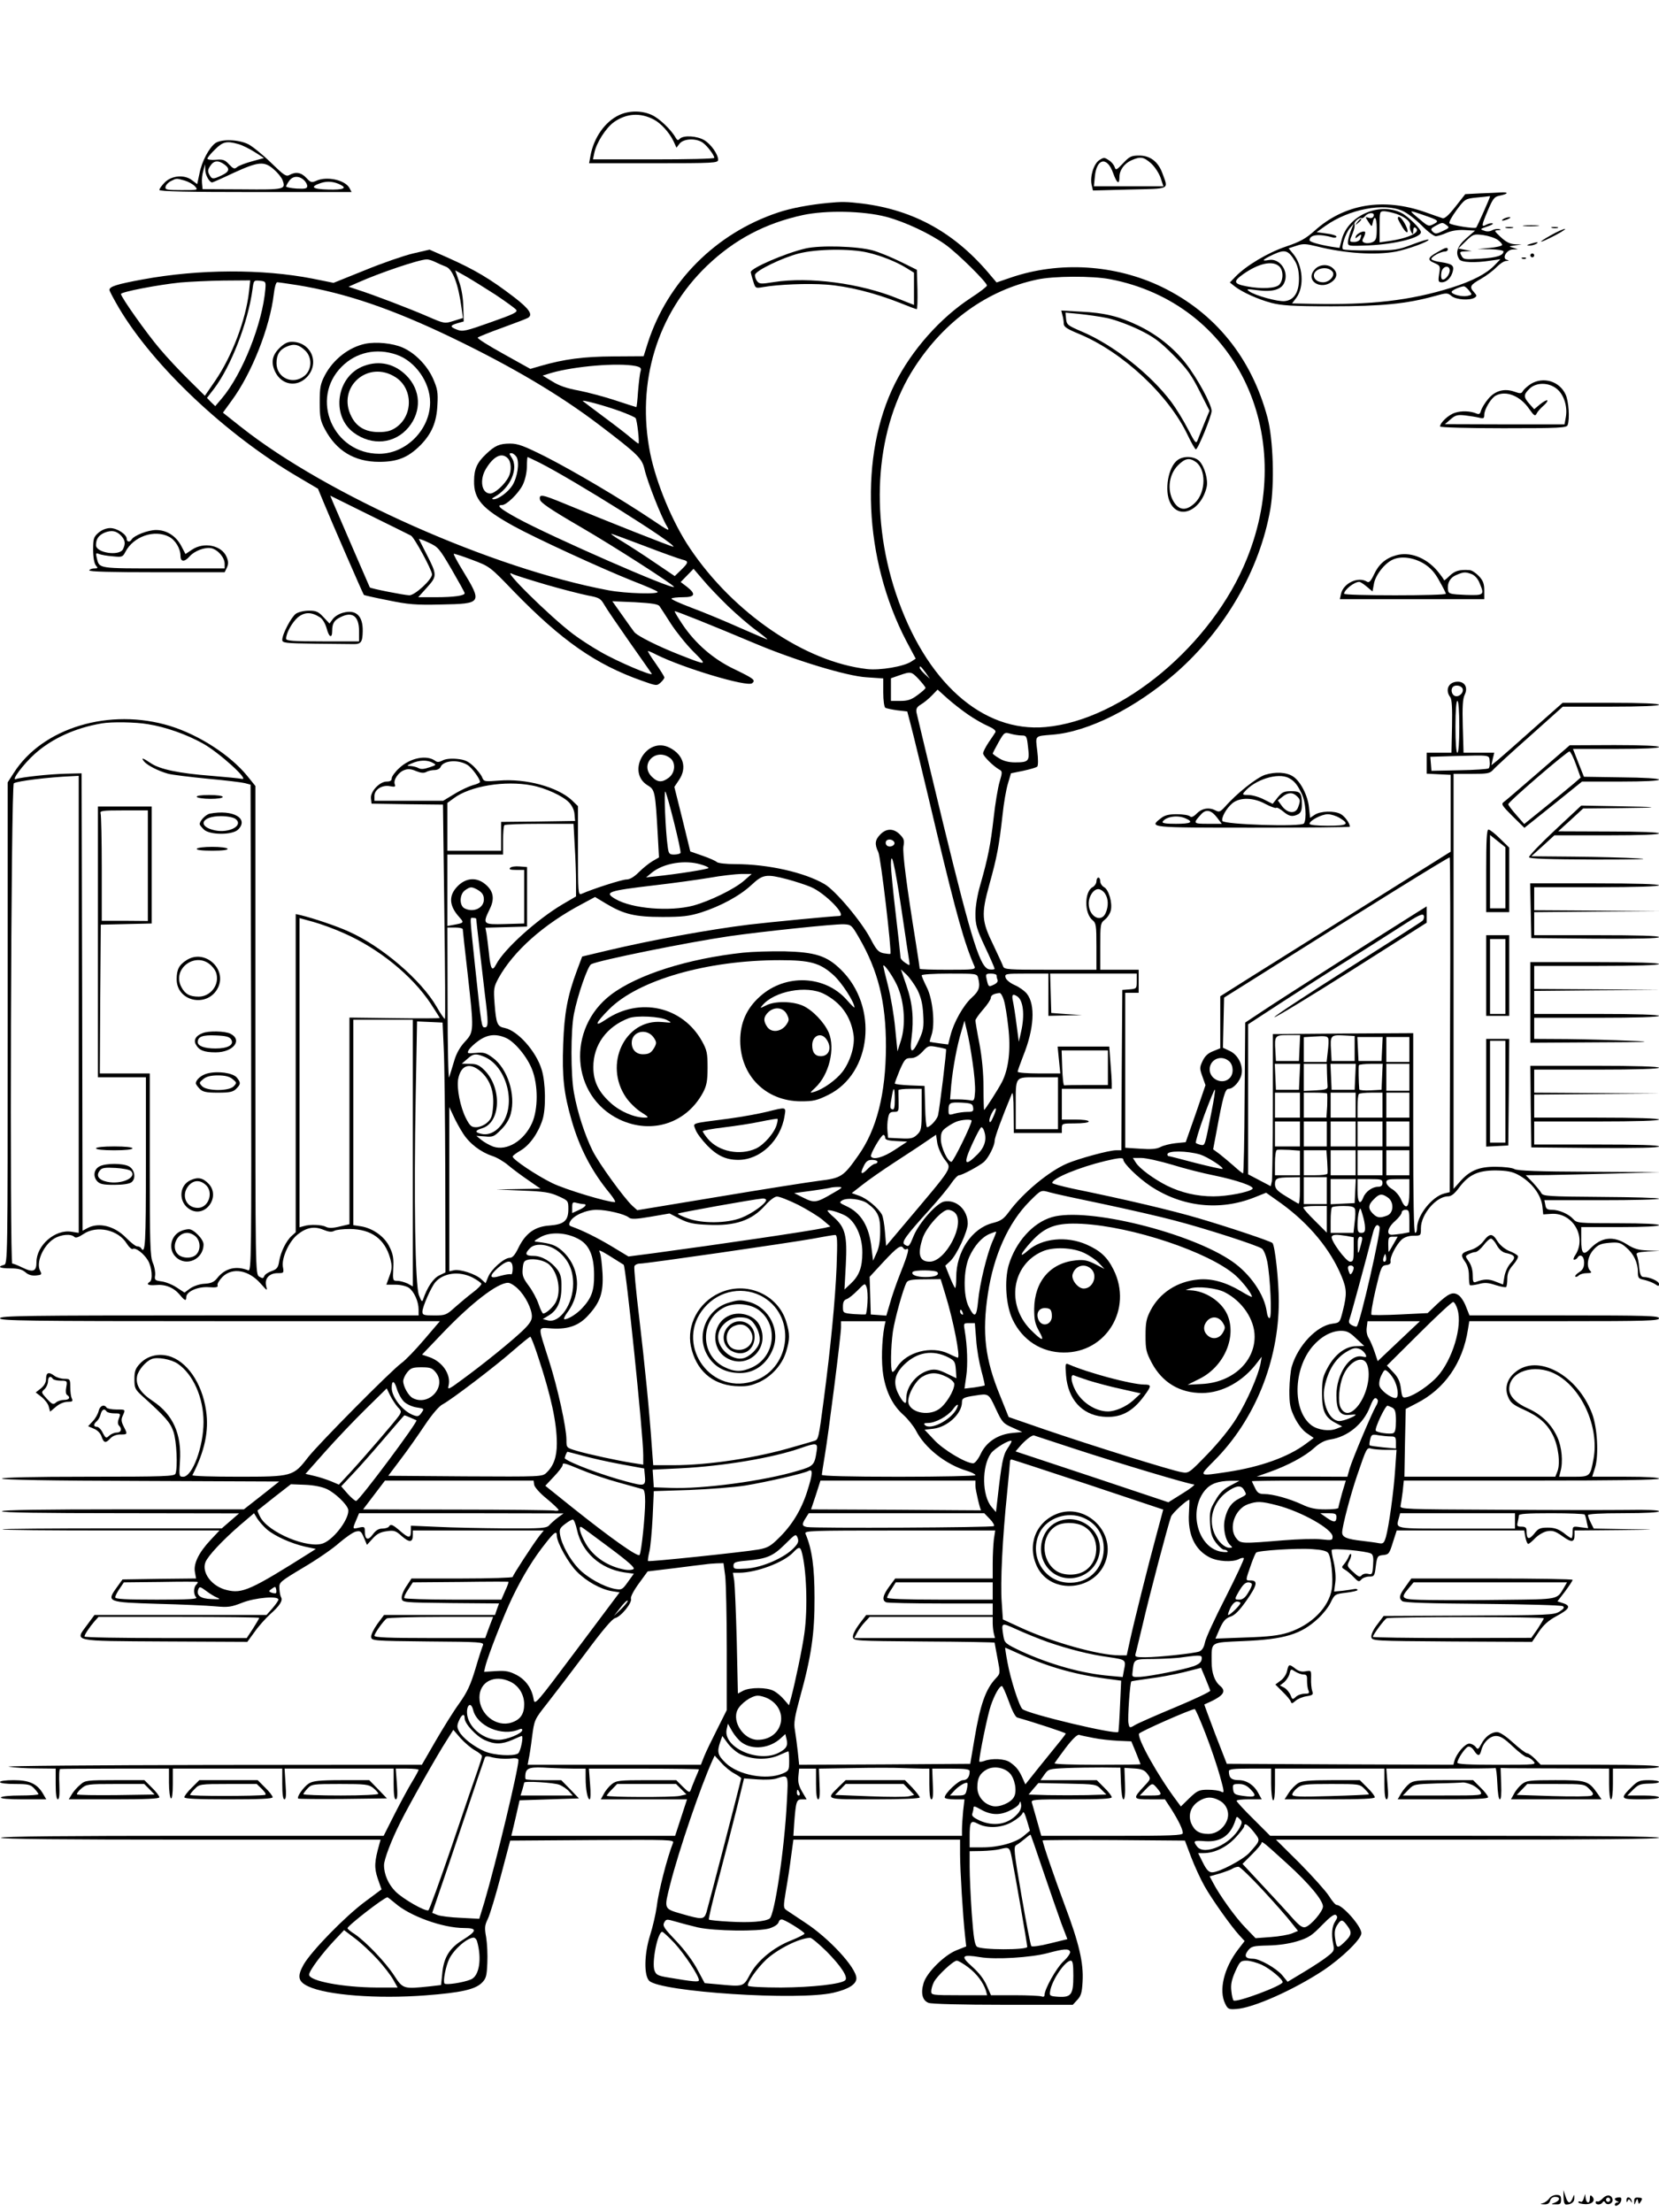 <?xml version="1.0" standalone="no"?>
<!DOCTYPE svg PUBLIC "-//W3C//DTD SVG 20010904//EN"
 "http://www.w3.org/TR/2001/REC-SVG-20010904/DTD/svg10.dtd">
<svg version="1.0" xmlns="http://www.w3.org/2000/svg"
 width="864pt" height="1152pt" viewBox="0 0 864 1152"
 preserveAspectRatio="xMidYMid meet">

<g transform="translate(0,1152) scale(0.1,-0.1)"
fill="#000000" stroke="none">
<path d="M3225 10921 c-74 -34 -133 -118 -150 -213 l-7 -38 336 0 c313 0 336
1 336 18 0 28 -37 81 -72 102 -37 22 -107 27 -127 8 -10 -11 -14 -9 -23 6 -23
41 -85 100 -123 117 -51 24 -119 24 -170 0z m181 -24 c36 -19 80 -67 102 -113
l15 -33 17 22 c22 26 86 28 120 4 23 -16 60 -65 60 -79 0 -5 -142 -8 -316 -8
l-316 0 7 33 c11 54 60 130 102 161 66 46 137 51 209 13z"/>
<path d="M1122 10775 c-33 -24 -71 -95 -83 -158 l-12 -56 -25 19 c-39 32 -106
27 -143 -9 -16 -16 -29 -34 -29 -40 0 -8 150 -11 500 -11 l501 0 -11 21 c-23
42 -119 63 -174 37 -23 -10 -29 -8 -50 15 -27 29 -55 34 -88 16 -18 -10 -29
-2 -97 64 -42 41 -95 84 -118 96 -51 25 -138 28 -171 6z m118 -5 c20 -5 58
-24 85 -41 l50 -32 -62 -17 c-34 -9 -70 -23 -78 -30 -14 -12 -20 -9 -42 14
-22 24 -32 27 -69 24 -24 -2 -44 1 -44 6 0 4 17 26 39 47 41 41 61 46 121 29z
m-72 -106 c31 -22 27 -38 -13 -57 -46 -22 -52 -21 -65 4 -9 16 -8 26 5 45 18
28 41 31 73 8z m258 -26 c20 -17 40 -42 45 -55 19 -50 13 -51 -209 -49 l-207
1 -3 31 c-2 18 1 47 7 65 l9 34 1 -32 c1 -26 22 -63 36 -63 3 0 53 22 112 50
129 59 159 62 209 18z m156 -55 c10 -9 18 -23 18 -32 0 -13 -10 -15 -55 -13
-30 2 -55 7 -55 11 0 3 7 17 16 29 18 26 50 28 76 5z m-621 -3 c20 -6 44 -19
54 -30 18 -20 17 -20 -69 -20 -77 0 -87 2 -84 17 2 10 14 23 28 30 30 15 27
15 71 3z m812 -22 c36 -18 15 -27 -63 -25 -85 2 -98 14 -39 34 34 11 68 8 102
-9z"/>
<path d="M5849 10670 c-34 -36 -38 -38 -44 -20 -4 12 -17 28 -31 36 -22 15
-26 15 -49 0 -29 -19 -49 -84 -40 -128 l7 -30 191 5 c216 5 202 -2 171 84 -22
61 -64 93 -121 93 -41 0 -51 -5 -84 -40z m145 0 c19 -17 41 -50 50 -75 l15
-45 -181 0 -181 0 5 51 c9 95 64 106 95 18 20 -55 33 -63 33 -21 0 36 25 71
64 88 46 20 62 17 100 -16z"/>
<path d="M7708 10513 l-77 -4 -51 -65 c-37 -47 -57 -64 -68 -60 -10 3 -50 17
-89 31 -219 77 -421 43 -576 -96 -47 -42 -76 -58 -150 -83 -95 -32 -208 -100
-262 -156 l-30 -31 25 -20 c40 -31 120 -67 190 -86 54 -14 108 -18 315 -18
261 0 391 13 536 53 64 18 67 18 89 0 24 -19 94 -24 120 -8 12 8 12 11 -3 28
-26 28 -21 38 36 70 28 16 65 44 81 61 17 17 39 32 50 32 16 1 17 2 4 6 -28 7
-2 53 31 54 l26 1 -25 8 c-24 7 -23 7 10 12 l35 5 -36 1 c-26 2 -46 12 -73 37
-35 33 -36 35 -14 36 16 1 18 3 6 6 -9 2 -26 0 -37 -6 -12 -7 -29 -8 -42 -2
-22 7 -21 9 16 21 22 7 35 15 28 17 -7 2 -21 -1 -32 -7 -27 -14 -27 -8 8 75
26 61 34 71 61 76 44 9 50 19 9 17 -19 -1 -69 -4 -111 -5z m52 -16 c0 -7 -67
-157 -72 -162 -7 -8 -129 12 -139 22 -5 5 12 35 36 68 44 59 46 60 103 66 31
3 60 6 65 7 4 1 7 1 7 -1z m-454 -76 c23 -10 67 -44 98 -75 30 -31 64 -56 73
-56 10 0 36 8 58 18 26 11 59 16 93 14 l54 -3 -46 -40 c-47 -41 -58 -75 -36
-109 10 -17 82 -20 164 -7 l50 7 -30 -31 c-42 -44 -116 -83 -225 -117 -214
-67 -420 -91 -732 -84 l-98 2 22 29 c43 58 35 169 -17 230 l-23 28 40 13 c35
12 49 11 107 -3 148 -37 305 -47 413 -27 60 12 169 51 169 62 0 4 -37 -7 -82
-24 -78 -30 -92 -32 -220 -32 -75 -1 -140 2 -144 6 -10 11 13 82 36 110 l20
23 -15 -37 c-8 -21 -15 -47 -15 -59 0 -21 2 -21 108 -17 142 7 272 40 272 69
0 17 -65 81 -101 100 -115 58 -278 -13 -311 -137 l-12 -45 -41 6 c-65 11 -115
25 -115 34 0 29 48 35 123 14 9 -2 17 0 17 5 0 5 -23 13 -52 16 l-51 7 46 33
c123 87 304 122 403 77z m-33 -15 c47 -17 77 -43 70 -61 -2 -8 0 -22 6 -32 9
-16 10 -16 11 5 0 13 4 20 10 17 36 -22 -31 -56 -142 -71 l-43 -6 0 81 c0 80
0 81 25 81 14 -1 42 -7 63 -14z m141 -6 c79 -27 83 -31 52 -47 -25 -13 -29
-12 -71 24 -62 51 -62 51 19 23z m-260 -5 c-4 -10 -13 -13 -26 -9 -19 6 -19 5
-1 -22 16 -25 18 -26 21 -8 9 48 22 34 22 -24 0 -51 -3 -63 -20 -72 -12 -6
-30 -8 -40 -5 -16 5 -18 10 -10 25 6 10 10 23 10 29 0 15 -43 -3 -49 -20 -4
-12 -2 -12 12 0 18 14 20 12 11 -13 -3 -9 -17 -16 -30 -16 -28 0 -28 0 -9 46
8 20 12 40 9 46 -6 10 27 39 37 32 4 -2 12 3 19 11 17 20 51 20 44 0z m380
-48 c16 -12 14 -14 -20 -30 -33 -16 -39 -16 -52 -4 -13 13 -11 17 14 31 36 19
36 19 58 3z m266 -76 c14 -10 24 -22 23 -27 -2 -5 -31 -12 -65 -15 l-63 -6 68
-1 c37 -1 67 -6 67 -11 0 -21 -35 -33 -118 -38 -85 -5 -90 -5 -101 16 -11 19
-9 21 21 22 l33 2 -35 6 -35 7 39 38 c38 37 42 38 90 32 28 -4 62 -15 76 -25z
m-1055 -112 c13 -23 20 -52 20 -91 0 -71 -26 -111 -74 -116 -36 -4 -155 29
-185 51 -17 12 -12 13 40 6 79 -11 128 2 143 40 25 58 -24 128 -81 117 -43 -8
-33 2 24 29 61 28 78 22 113 -36z m-83 -26 c22 -20 23 -70 1 -95 -18 -20 -93
-24 -171 -9 -68 13 -71 25 -18 63 81 57 153 73 188 41z m988 -125 c18 -23 18
-23 -8 -29 -29 -6 -82 8 -82 21 0 8 43 27 63 29 5 1 17 -9 27 -21z"/>
<path d="M7486 10207 c-51 -28 -54 -41 -15 -57 29 -13 31 -15 24 -57 -6 -38
-4 -43 14 -43 25 0 49 24 57 57 8 30 -3 39 -62 48 -24 3 -46 10 -49 15 -6 10
46 40 70 40 8 0 15 5 15 10 0 15 -11 12 -54 -13z m64 -96 c0 -24 -30 -56 -41
-44 -4 4 -5 20 -2 36 6 32 43 39 43 8z"/>
<path d="M6850 10120 c-59 -59 29 -118 93 -62 22 20 22 45 -1 65 -25 23 -68
21 -92 -3z m89 -14 c17 -20 -15 -56 -48 -56 -53 0 -67 51 -19 69 26 9 53 4 67
-13z"/>
<path d="M7280 10383 c0 -5 12 -26 25 -48 29 -46 36 -21 8 26 -16 27 -33 39
-33 22z"/>
<path d="M7069 10363 c-13 -16 -12 -17 4 -4 16 13 21 21 13 21 -2 0 -10 -8
-17 -17z"/>
<path d="M4310 10463 c-94 -9 -191 -27 -259 -50 -323 -108 -574 -360 -677
-678 l-22 -70 -159 -1 c-155 -1 -255 -14 -379 -50 l-52 -15 -140 78 c-78 43
-138 81 -134 85 4 4 63 28 130 52 66 24 126 47 132 51 27 16 6 47 -72 107
-124 95 -204 143 -350 208 l-91 40 -86 -20 c-47 -11 -160 -50 -250 -87 l-164
-66 -109 22 c-262 51 -590 50 -884 -4 -136 -25 -174 -37 -174 -55 0 -5 22 -47
49 -93 180 -304 559 -662 937 -883 l100 -59 29 -70 c34 -84 206 -479 210 -483
2 -2 59 -15 126 -28 106 -22 144 -25 276 -22 215 4 216 7 111 180 -27 44 -47
82 -45 84 1 2 45 -12 95 -31 93 -35 93 -35 218 -165 249 -256 426 -380 667
-465 75 -27 78 -27 97 -10 11 10 20 22 20 27 0 5 -21 38 -46 74 -25 35 -43 64
-39 64 3 0 22 -8 43 -19 140 -70 474 -170 499 -149 20 16 9 24 -92 73 -110 52
-204 134 -271 234 -24 36 -42 66 -40 68 3 3 186 -70 416 -167 208 -88 480
-171 583 -177 l87 -6 0 -73 c0 -42 5 -76 11 -80 6 -3 34 -9 62 -13 l52 -6 17
-65 c10 -36 72 -291 137 -567 103 -430 144 -576 196 -695 7 -17 -4 -18 -139
-18 -80 0 -146 2 -146 5 0 3 -9 63 -20 133 -49 303 -70 469 -65 504 6 31 3 41
-19 63 -32 32 -70 32 -101 0 -28 -28 -31 -51 -11 -92 13 -25 71 -521 63 -530
-2 -2 -18 0 -36 3 -26 6 -37 17 -67 75 -48 91 -183 252 -240 285 -104 61 -295
104 -463 104 -50 0 -92 5 -98 11 -6 6 -40 21 -75 33 l-63 22 -41 168 -42 168
24 36 c43 63 24 131 -48 168 -121 63 -230 -128 -113 -197 36 -22 38 -32 51
-264 l6 -110 -33 -19 c-19 -11 -51 -37 -72 -58 -25 -25 -47 -38 -65 -38 -22 0
-170 -47 -234 -75 -17 -7 -18 8 -18 225 l0 232 -32 31 c-75 69 -239 114 -380
102 -75 -6 -78 -5 -87 17 -5 13 -25 38 -44 57 -29 27 -46 35 -87 39 -32 3 -60
0 -75 -8 -17 -9 -28 -10 -37 -3 -44 34 -132 17 -189 -37 -22 -20 -39 -44 -39
-53 0 -12 -8 -17 -26 -17 -37 0 -86 -52 -82 -87 l3 -28 186 -3 186 -2 7 -556
c4 -306 6 -558 3 -560 -2 -2 -22 26 -43 63 -80 139 -285 315 -458 392 -61 28
-183 69 -249 85 l-27 6 0 -828 0 -829 -21 -19 c-29 -26 -57 -84 -65 -131 -5
-33 -11 -42 -39 -52 -18 -6 -36 -18 -39 -27 -5 -12 -9 -12 -26 -2 -20 13 -20
19 -20 1284 l0 1271 -42 52 c-88 108 -250 213 -401 260 -315 97 -666 -8 -816
-245 l-31 -48 0 -1254 c0 -1245 0 -1254 -20 -1259 -37 -10 -21 -18 34 -18 40
0 60 -5 78 -20 15 -14 34 -19 56 -17 29 3 31 5 21 24 -23 43 16 133 73 168 36
22 88 26 105 9 7 -7 21 -3 48 15 69 47 181 22 225 -50 12 -19 26 -31 31 -28
15 9 57 -23 79 -59 21 -34 27 -102 10 -112 -21 -13 -8 -20 30 -17 50 5 93 -12
125 -49 27 -33 35 -36 35 -14 0 29 60 56 117 52 39 -3 50 0 46 10 -3 7 9 26
25 43 52 52 138 37 201 -36 33 -37 34 -38 27 -10 -9 38 16 66 60 66 32 0 33 1
27 34 -7 47 34 135 79 169 46 36 86 42 132 23 27 -11 43 -13 56 -6 10 6 47 10
82 10 112 -1 182 -52 210 -153 11 -41 10 -55 -4 -93 l-16 -44 47 0 c27 0 56
-7 70 -16 28 -20 51 -72 51 -114 l0 -30 -1090 0 c-962 0 -1090 -2 -1090 -15 0
-13 134 -15 1145 -15 l1146 0 -82 -96 c-45 -53 -98 -108 -118 -122 -56 -41
-430 -419 -486 -490 -78 -101 -82 -102 -365 -102 -133 0 -240 3 -238 8 64 125
87 230 71 337 -21 144 -101 259 -197 284 -56 14 -111 -1 -148 -41 -23 -25 -28
-39 -28 -80 0 -46 3 -53 40 -87 122 -110 147 -139 163 -186 17 -48 23 -187 11
-219 -5 -14 -55 -16 -455 -16 -291 0 -449 -4 -449 -10 0 -6 252 -11 722 -12
l722 -3 -92 -73 -92 -72 -630 0 c-413 0 -630 -3 -630 -10 0 -7 213 -10 618
-10 l617 -1 -45 -39 -45 -39 -569 0 c-312 0 -571 -2 -574 -5 -3 -4 250 -6 563
-6 l568 0 -46 -49 c-62 -66 -90 -124 -82 -167 l6 -34 -192 -2 -191 -3 -31 -43
c-53 -74 -48 -76 214 -84 123 -3 258 -9 300 -13 68 -6 82 -4 141 19 66 26 188
37 188 16 0 -5 -14 -25 -31 -45 l-31 -35 -448 0 -448 0 -37 -50 c-66 -90 -90
-85 402 -88 l431 -2 38 52 c20 29 57 70 81 92 49 43 67 71 57 88 -4 6 -8 26
-9 45 -2 33 0 35 125 110 70 41 154 99 186 128 33 28 71 55 86 59 25 6 29 2
43 -31 l16 -38 30 33 c21 24 41 34 72 38 39 6 48 3 80 -26 39 -34 57 -33 57 6
l0 24 341 0 341 0 -22 -27 c-34 -44 -140 -207 -140 -215 0 -4 -119 -8 -264 -8
l-263 0 -27 -41 c-15 -22 -26 -50 -24 -62 3 -22 5 -22 255 -25 l252 -2 -11
-30 -10 -30 -289 0 -289 0 -35 -47 c-19 -27 -34 -57 -32 -68 2 -19 10 -20 296
-23 274 -2 293 -3 286 -20 -4 -9 -22 -64 -39 -122 -25 -83 -42 -121 -84 -180
-30 -41 -85 -130 -124 -197 l-71 -123 -1101 -1 c-605 -1 -1078 -5 -1051 -9 28
-5 94 -9 148 -9 l97 -1 0 -80 c0 -52 4 -80 11 -80 8 0 10 25 8 77 -2 43 -1 79
4 81 4 1 133 2 287 2 l280 0 0 -74 c0 -41 5 -78 10 -81 6 -4 10 23 10 74 l0
81 285 0 285 0 0 -80 c0 -53 4 -80 11 -80 9 0 10 23 6 80 l-5 80 284 0 284 0
0 -80 c0 -54 4 -80 11 -80 9 0 10 23 6 80 l-6 80 59 0 c33 0 60 -3 60 -6 0 -4
-15 -32 -34 -63 -19 -31 -60 -107 -91 -168 l-57 -113 -993 0 c-652 0 -996 -3
-1000 -10 -4 -7 327 -10 986 -10 l991 0 -6 -22 c-26 -92 -28 -123 -9 -180 l20
-57 -86 -64 c-105 -78 -280 -258 -320 -328 -34 -61 -29 -88 24 -113 97 -46
361 -66 610 -47 186 14 259 31 294 65 23 23 26 36 29 104 2 42 -1 102 -6 133
-9 49 -8 62 8 95 11 22 41 122 68 224 l49 185 428 3 c406 2 427 2 420 -15 -31
-78 -76 -254 -85 -333 -5 -36 -20 -103 -35 -150 -30 -96 -32 -207 -4 -235 58
-58 778 -105 960 -62 78 18 119 44 119 75 0 55 -143 210 -270 292 -41 27 -83
55 -93 62 -18 12 -18 18 -4 103 9 50 21 129 27 178 l12 87 434 0 434 0 0 -77
c0 -81 15 -327 26 -424 l6 -55 -48 -19 c-64 -24 -158 -117 -174 -172 -16 -53
-6 -91 26 -103 15 -6 179 -10 388 -10 l363 0 23 25 c20 21 25 39 28 95 6 98
-19 203 -93 399 -55 148 -115 322 -115 337 0 2 167 3 371 2 l370 -3 32 -85
c18 -47 49 -115 70 -152 38 -68 141 -213 184 -259 l25 -27 -34 -44 c-74 -97
-102 -213 -67 -283 13 -27 19 -30 57 -27 88 5 298 99 452 200 99 66 200 164
200 195 0 36 -98 147 -129 147 -6 0 -24 21 -40 47 -16 25 -85 102 -152 170
l-124 123 998 0 c658 0 997 3 997 10 0 7 -344 10 -1012 10 l-1013 0 -87 87
c-49 48 -88 91 -88 95 0 5 29 8 65 8 l66 0 -16 29 c-22 44 -62 71 -105 71 -37
0 -50 12 -50 46 0 11 22 14 110 14 l110 0 0 -79 c0 -44 5 -83 10 -86 6 -4 10
25 10 79 l0 86 285 0 285 0 0 -80 c0 -53 4 -80 11 -80 9 0 10 23 5 80 l-6 80
280 0 c154 0 283 1 288 3 4 1 8 -35 10 -80 2 -49 7 -83 13 -83 7 0 9 29 7 81
l-3 82 43 -1 c23 0 150 -1 282 -1 l240 -1 0 -80 c0 -47 4 -80 10 -80 6 0 10
33 10 80 l0 80 120 0 c73 0 120 4 120 10 0 6 -109 10 -308 10 l-308 0 -29 30
c-16 16 -35 30 -42 30 -7 0 -40 25 -73 55 -36 33 -69 55 -83 55 -31 0 -64 -25
-83 -63 -15 -28 -18 -29 -29 -14 -7 9 -22 17 -33 17 -22 0 -65 -49 -77 -88
l-6 -22 -590 2 -590 3 -60 154 c-32 85 -58 155 -57 155 98 42 119 66 82 97
-29 24 -44 68 -44 126 0 106 -10 99 164 107 216 9 302 35 391 118 24 22 54 59
65 83 21 43 23 44 81 51 32 4 59 10 59 14 0 5 -8 7 -17 5 -10 -2 -37 -6 -61
-9 l-44 -4 6 46 c4 28 0 72 -8 107 -8 33 -13 62 -10 64 10 10 178 -6 204 -19
11 -6 14 -21 11 -60 -3 -48 -5 -51 -26 -46 -13 3 -27 0 -34 -8 -9 -11 -17 -7
-44 18 -32 29 -33 32 -19 59 8 16 11 31 8 34 -3 3 -9 -3 -12 -13 -4 -10 -14
-27 -23 -38 -15 -17 -15 -19 3 -30 11 -6 32 -24 46 -39 24 -25 28 -26 40 -12
7 8 25 15 41 15 26 0 28 3 34 54 7 52 9 55 39 58 29 3 32 8 50 66 l20 62 332
0 332 0 6 -35 c4 -19 10 -35 15 -35 4 0 20 13 36 30 16 16 44 33 62 36 28 5
42 1 79 -25 48 -35 64 -34 64 5 l0 24 223 2 c218 2 219 3 50 5 l-173 3 -15 30
c-8 16 -15 34 -15 40 0 6 62 10 185 10 114 0 185 4 185 10 0 6 -63 9 -167 7
-93 -1 -397 -1 -676 1 -479 2 -508 3 -503 20 2 9 7 43 11 74 l6 58 665 0 c436
0 664 3 664 10 0 6 -65 10 -174 10 l-174 0 15 47 c20 66 12 210 -16 283 -77
201 -284 312 -400 214 -43 -35 -56 -83 -37 -128 12 -30 27 -42 78 -65 82 -37
123 -72 155 -134 29 -57 40 -148 24 -189 l-11 -28 -393 0 -393 0 3 177 4 176
56 29 c146 74 241 210 268 385 l7 43 494 0 c432 0 494 2 494 15 0 13 -62 15
-494 15 l-493 0 -18 45 c-9 25 -27 53 -40 61 -29 19 -51 9 -115 -51 l-45 -43
-142 -7 c-78 -4 -146 -4 -150 -2 -5 3 5 62 21 131 28 118 31 125 55 128 18 2
25 8 23 20 -4 22 30 87 58 113 14 12 36 20 61 20 39 0 39 0 39 40 0 71 80 165
141 165 17 0 34 13 59 47 50 66 97 88 190 88 57 -1 85 -6 115 -22 70 -37 122
-104 128 -168 l4 -39 44 3 c111 6 184 -121 123 -215 -9 -13 -12 -24 -6 -24 6
0 14 5 17 10 14 23 35 9 35 -24 0 -25 -6 -38 -26 -51 -14 -9 -23 -19 -20 -23
4 -3 12 0 18 6 7 7 26 12 42 12 23 0 27 3 18 12 -22 22 -14 75 16 109 24 27
38 33 83 37 49 4 59 1 88 -24 39 -33 61 -79 61 -128 0 -31 3 -35 33 -41 17 -4
42 -13 55 -21 19 -13 22 -13 22 0 0 14 -48 36 -80 36 -13 0 -19 11 -23 48 -2
26 -8 55 -12 64 -6 15 2 17 57 21 l63 3 -62 2 c-50 2 -72 8 -110 32 -71 46
-134 38 -192 -23 -35 -38 -46 -26 -46 48 l0 65 203 0 c128 0 202 4 202 10 0 6
-78 10 -213 10 -206 0 -215 1 -233 21 -24 27 -74 49 -113 49 -23 0 -30 5 -33
25 l-5 25 298 0 c165 0 299 3 299 8 0 4 -136 8 -302 9 -279 2 -302 4 -311 20
-5 10 -26 35 -45 56 l-36 37 119 1 c66 1 224 5 350 8 l230 7 -368 2 c-265 1
-374 5 -390 14 -12 7 -56 12 -97 12 -87 1 -137 -20 -188 -79 l-32 -36 0 1081
0 1080 93 0 c83 0 96 2 113 21 10 12 96 91 191 175 l172 154 250 0 c161 0 251
4 251 10 0 6 -90 10 -251 10 l-251 0 -155 -137 c-85 -76 -168 -149 -185 -163
l-31 -25 7 33 8 32 -80 0 -80 0 -4 138 c-3 102 0 144 10 164 18 37 1 68 -36
68 -48 0 -68 -43 -39 -81 8 -11 11 -56 9 -152 l-3 -137 -65 0 -64 0 0 -55 0
-54 63 -3 62 -3 0 -200 0 -200 -435 -273 c-239 -150 -509 -319 -600 -376
l-165 -104 0 -135 0 -136 -37 -15 c-26 -10 -43 -25 -55 -51 -16 -34 -16 -39
-1 -81 l16 -45 -51 -149 -52 -148 -51 -5 c-29 -3 -65 -12 -80 -20 -21 -11 -50
-13 -106 -9 l-78 5 0 403 0 404 35 0 35 0 0 60 0 60 -100 0 -100 0 0 121 c0
116 1 122 24 140 14 11 27 32 31 48 9 40 -11 108 -35 121 -11 6 -20 20 -20 30
0 11 -4 20 -10 20 -5 0 -10 -9 -10 -20 0 -10 -9 -24 -20 -30 -43 -23 -44 -137
0 -172 18 -15 20 -27 20 -137 l0 -121 -240 0 c-220 0 -241 1 -246 18 -3 9 -26
58 -50 109 -62 127 -65 160 -21 319 40 144 50 200 68 359 6 61 19 134 28 164
l16 54 64 13 c36 8 68 17 73 22 5 5 5 41 0 81 -10 83 -15 77 78 85 186 14 434
139 643 321 258 226 438 538 493 855 22 130 15 362 -15 475 -83 311 -272 545
-549 680 -244 118 -536 136 -789 49 l-73 -25 -28 33 c-184 223 -400 344 -672
378 -82 10 -108 10 -180 3z m305 -72 c98 -26 228 -87 309 -145 63 -45 216
-196 216 -213 0 -5 -37 -34 -82 -63 -161 -105 -309 -272 -397 -447 -187 -374
-163 -915 59 -1341 l49 -92 -23 -15 c-39 -26 -164 -47 -231 -39 -322 37 -695
291 -922 629 -91 135 -175 338 -207 495 -73 368 36 726 296 976 142 136 302
221 499 264 122 26 314 22 434 -9z m-2349 -235 c16 -8 41 -19 57 -25 35 -14
64 -90 81 -217 l7 -50 -48 -15 c-48 -15 -48 -15 -138 24 -90 39 -280 112 -365
139 l-45 15 50 22 c112 50 316 119 356 120 9 1 29 -5 45 -13z m315 -171 c52
-35 101 -70 107 -78 10 -12 -12 -23 -132 -65 -129 -46 -146 -50 -175 -39 -39
15 -39 22 2 34 l32 9 -2 75 c-1 46 -9 96 -22 132 l-20 59 57 -32 c31 -18 100
-61 153 -95z m3201 81 c649 -125 978 -796 712 -1455 -180 -448 -650 -841
-1048 -877 -330 -30 -627 236 -781 698 -139 419 -102 867 97 1174 157 243 381
403 638 458 86 19 289 20 382 2z m-4485 -63 c-16 -147 -89 -339 -177 -467
l-53 -77 -84 83 c-47 46 -115 119 -152 163 -68 80 -201 268 -201 284 0 11 193
48 310 60 47 4 148 9 224 10 l139 1 -6 -57z m85 12 c-15 -180 -120 -444 -227
-570 l-34 -40 -22 21 -21 22 37 48 c88 116 177 345 200 517 6 47 7 48 38 45
31 -3 32 -5 29 -43z m168 20 c250 -41 491 -123 805 -274 313 -151 558 -296
765 -453 205 -156 223 -174 237 -233 14 -62 87 -247 115 -293 19 -32 15 -30
-83 36 -159 106 -399 248 -548 324 -112 56 -143 68 -184 68 -55 0 -79 -10
-125 -54 -47 -44 -63 -78 -63 -140 -2 -95 42 -145 205 -235 112 -62 457 -221
623 -287 65 -25 122 -50 127 -55 16 -15 -166 -10 -255 7 -604 113 -1464 495
-1912 849 l-96 76 45 62 c105 142 200 383 220 556 4 34 11 61 18 61 6 0 54 -7
106 -15z m1760 -421 c26 -6 31 -10 26 -28 -4 -12 -9 -58 -13 -103 -3 -46 -7
-83 -9 -83 -1 0 -49 15 -106 34 -57 19 -143 42 -193 52 -62 11 -105 26 -139
48 l-50 30 45 14 c121 35 347 54 439 36z m-76 -237 c37 -14 72 -29 76 -34 8
-9 22 -133 15 -133 -2 0 -19 13 -37 28 -18 16 -80 64 -138 107 -58 43 -109 82
-114 86 -13 11 117 -24 198 -54z m-543 -238 c15 -30 4 -103 -22 -146 -23 -36
-73 -73 -99 -73 -10 1 -9 4 5 12 83 46 128 150 89 206 -13 20 -13 22 0 22 8 0
20 -10 27 -21z m-47 -5 c19 -18 21 -66 5 -97 -20 -40 -72 -87 -96 -87 -45 0
-57 72 -22 129 40 66 82 86 113 55z m167 -24 c181 -92 709 -423 696 -437 -3
-3 -347 133 -571 226 -114 47 -129 49 -124 20 2 -16 55 -52 208 -141 176 -102
490 -304 490 -314 0 -19 -642 262 -817 358 -89 49 -111 68 -78 68 23 0 84 59
107 104 12 24 21 62 22 93 0 29 2 53 4 53 1 0 30 -14 63 -30z m-671 -379 c17
-8 109 -178 110 -202 0 -27 -89 -109 -118 -109 -29 1 -201 35 -206 41 -2 4
-161 371 -193 446 l-13 32 202 -100 c112 -55 210 -104 218 -108z m1219 -55
c91 -35 178 -66 194 -70 35 -8 34 -15 -6 -54 l-33 -32 -105 71 c-57 39 -133
88 -169 110 -36 21 -61 39 -56 39 5 0 83 -29 175 -64z m-1007 -121 c37 -64 68
-120 68 -124 0 -13 -56 -21 -152 -21 l-90 0 46 51 c53 59 53 65 -3 174 -20 39
-37 73 -39 77 -2 4 20 -3 49 -17 51 -23 57 -31 121 -140z m1439 -191 c46 -44
113 -102 148 -127 35 -26 61 -47 57 -47 -3 0 -67 28 -143 61 -76 34 -189 81
-251 104 -61 23 -109 45 -105 48 3 4 30 7 60 7 63 0 69 16 21 54 l-33 25 34
35 33 34 48 -56 c26 -32 85 -93 131 -138z m-949 112 c86 -25 185 -50 220 -57
58 -11 66 -15 85 -48 11 -20 70 -106 130 -192 60 -85 113 -161 117 -167 11
-18 -182 64 -269 115 -44 25 -107 66 -140 91 -122 92 -380 347 -318 314 11 -6
90 -31 175 -56z m593 -113 c6 -8 32 -49 59 -91 28 -43 80 -108 117 -145 74
-74 75 -74 -66 -19 -115 45 -226 100 -242 121 -7 9 -35 48 -63 88 l-51 72 118
-5 c88 -5 121 -10 128 -21z m1385 -345 l23 -33 -26 24 c-15 14 -27 28 -27 33
0 14 5 9 30 -24z m-35 -35 c19 -21 35 -41 35 -45 0 -5 -19 -21 -42 -38 -32
-24 -51 -30 -90 -30 l-48 0 0 59 0 59 43 15 c61 21 63 21 102 -20z m2832 -49
c8 -21 -19 -46 -40 -38 -17 6 -23 35 -10 47 12 13 44 7 50 -9z m-2574 -136
c32 -22 79 -49 103 -59 29 -13 42 -24 38 -32 -4 -7 -20 -31 -36 -54 -15 -23
-28 -48 -28 -56 0 -15 52 -66 85 -85 15 -8 16 -13 1 -63 -9 -30 -23 -114 -31
-187 -16 -141 -30 -211 -70 -351 -15 -51 -25 -111 -25 -150 0 -56 6 -78 50
-172 28 -59 50 -110 50 -114 0 -3 -12 -5 -27 -3 -47 6 -89 136 -240 755 -74
307 -137 569 -140 583 -3 19 2 29 24 42 15 9 41 30 57 47 l29 30 51 -46 c28
-25 77 -63 109 -85z m2557 -63 c0 -83 -4 -135 -10 -135 -6 0 -10 52 -10 135 0
83 4 135 10 135 6 0 10 -52 10 -135z m-6830 14 c94 -15 204 -54 289 -102 85
-48 243 -192 201 -183 -14 3 -86 10 -160 16 -169 13 -268 34 -315 66 -41 28
-53 31 -34 8 17 -20 74 -49 124 -63 22 -6 114 -17 205 -26 91 -8 179 -19 195
-23 l30 -8 3 -1268 c2 -1205 1 -1268 -15 -1261 -64 25 -121 11 -162 -41 -16
-20 -31 -27 -65 -29 -26 -1 -57 -12 -75 -24 l-30 -22 -40 26 c-22 15 -57 29
-78 32 -36 5 -39 7 -35 32 2 15 -3 45 -12 65 -14 33 -16 102 -16 512 l0 474
-130 0 -130 0 2 388 3 387 133 3 132 3 0 304 0 305 -140 0 -140 0 0 -705 0
-705 125 0 125 0 0 -450 c0 -417 -3 -475 -25 -440 -3 6 -13 10 -21 10 -8 0
-33 20 -57 44 -59 61 -140 82 -199 52 l-28 -15 -2 1191 -3 1191 -80 -2 c-88
-2 -235 -18 -262 -28 -27 -10 39 78 98 131 89 80 212 136 349 159 50 9 177 7
240 -4z m4551 -59 c25 0 27 -4 33 -61 9 -73 4 -79 -68 -79 -32 0 -60 7 -82 21
-19 11 -34 23 -34 25 0 2 14 29 30 58 30 53 32 54 63 45 17 -5 44 -9 58 -9z
m-1833 -116 c32 -22 30 -76 -4 -103 -35 -27 -59 -26 -89 4 -65 64 18 152 93
99z m4270 -18 c2 -16 0 -32 -5 -37 -4 -4 -73 -9 -153 -10 l-145 -3 -3 37 -3
36 128 4 c189 5 178 6 181 -27z m-5505 -8 c21 -11 20 -12 -17 -24 -26 -9 -44
-11 -56 -4 -10 6 -29 10 -42 11 -21 1 -21 2 7 14 37 17 80 19 108 3z m184 -13
c22 -15 63 -71 63 -87 0 -4 -17 -12 -38 -17 -20 -6 -64 -26 -96 -46 l-58 -35
-179 0 -179 0 0 25 c0 34 41 59 81 51 26 -5 30 -3 25 10 -9 22 19 63 50 74 18
7 35 6 60 -5 25 -10 41 -12 54 -5 10 6 30 10 43 10 14 0 27 7 31 15 14 36 94
42 143 10z m-2027 -1245 l0 -1190 -39 6 c-84 13 -181 -71 -181 -158 0 -49 -17
-56 -73 -29 -24 12 -48 21 -53 21 -14 0 -7 2492 8 2501 18 12 181 32 301 37
l37 2 0 -1190z m2360 1140 c70 -13 162 -55 194 -89 15 -16 27 -40 28 -61 l3
-35 -192 -3 -193 -2 0 -75 0 -75 -140 0 -140 0 0 124 0 125 33 24 c85 64 267
94 407 67z m740 -191 c21 -84 37 -157 34 -161 -3 -4 -18 -8 -33 -8 -26 0 -29
4 -34 44 -11 77 -20 291 -12 284 4 -4 24 -75 45 -159z m-2740 -227 l0 -288
-120 1 -120 0 0 272 c0 149 -3 278 -6 287 -5 14 9 16 120 16 l126 0 0 -288z
m2223 106 c4 -62 7 -147 7 -189 l0 -77 -70 -41 c-135 -80 -306 -235 -346 -313
-21 -40 -29 -26 -38 62 -4 36 -9 79 -12 97 l-6 32 108 3 109 3 0 155 0 155
-39 3 c-21 2 -43 -1 -49 -7 -8 -8 1 -11 31 -11 l42 0 0 -139 0 -140 -100 -3
c-115 -3 -118 -1 -79 79 26 53 19 93 -23 128 -45 38 -100 35 -144 -9 -49 -49
-46 -103 9 -163 24 -27 23 -29 -25 -38 l-38 -7 0 186 0 186 145 0 145 0 0 73
c0 41 3 77 7 80 3 4 86 7 183 7 l177 0 6 -112z m1665 15 c5 -17 -26 -29 -40
-15 -6 6 -7 15 -3 22 9 14 37 9 43 -7z m2894 -951 l-2 -870 -28 -7 c-64 -16
-142 -114 -142 -180 0 -14 -4 -25 -10 -25 -7 0 -10 180 -10 520 l0 520 -365
-2 -366 -3 0 -370 c0 -203 -3 -382 -5 -396 l-6 -26 -59 31 -59 31 0 391 0 390
178 116 c97 63 251 162 342 218 91 57 215 136 277 176 91 59 113 69 118 56 3
-8 0 -21 -7 -27 -7 -7 -186 -121 -397 -255 -211 -134 -380 -245 -374 -247 6
-2 187 108 402 244 l391 248 0 43 0 42 -42 -26 c-168 -105 -731 -464 -808
-516 l-95 -63 -3 -392 c-1 -216 -5 -393 -8 -393 -4 0 -25 17 -48 38 -23 20
-56 48 -74 62 l-34 25 17 90 c34 185 45 225 64 225 24 0 60 40 67 76 9 46 -18
101 -61 121 l-36 17 3 130 3 131 150 94 c588 371 1020 639 1025 636 3 -2 4
-395 2 -873z m-2858 608 c20 -135 38 -257 41 -273 4 -27 4 -27 -20 -11 -14 9
-25 21 -25 28 0 6 -11 108 -25 226 -14 118 -25 233 -25 255 0 88 19 7 54 -225z
m-1043 228 c22 -6 39 -14 39 -18 0 -6 -163 -32 -280 -44 l-45 -5 30 25 c61 49
172 68 256 42z m224 -84 c-50 -44 -180 -107 -265 -130 -122 -32 -318 -16 -404
34 -62 36 -42 43 204 72 96 11 225 29 285 39 61 11 135 19 165 20 l55 0 -40
-35z m226 7 c41 -11 96 -29 122 -40 75 -32 191 -151 147 -151 -27 0 -361 -32
-470 -45 -209 -26 -502 -79 -742 -136 l-126 -30 -27 -72 c-50 -134 -66 -223
-72 -385 -6 -169 3 -255 44 -396 42 -146 105 -267 201 -383 19 -24 30 -43 24
-43 -40 0 -259 66 -326 99 -80 39 -206 123 -206 138 0 5 18 18 40 31 47 27 92
89 115 160 19 57 17 195 -4 262 -29 96 -125 203 -193 217 -38 7 -44 22 -52
124 -6 80 -5 88 20 135 78 141 235 281 436 387 l67 36 58 -35 c92 -55 150 -69
293 -69 103 0 138 4 200 23 103 33 203 87 264 144 59 55 76 58 187 29z m-1618
-52 c27 -15 37 -28 37 -53 0 -45 -55 -70 -101 -46 -28 15 -26 74 3 94 27 19
33 19 61 5z m3271 -21 c19 -27 20 -67 4 -103 -24 -53 -88 -17 -88 50 0 38 25
75 50 75 10 0 26 -10 34 -22z m-3962 -208 c180 -79 354 -220 451 -366 26 -40
47 -73 47 -75 0 -2 -106 -3 -235 -1 l-235 3 0 -538 0 -538 -51 -12 c-36 -9
-57 -9 -71 -2 -22 12 -85 14 -116 4 l-22 -6 0 805 0 805 73 -20 c39 -11 111
-37 159 -59z m688 76 c0 -7 30 -263 45 -391 19 -151 19 -175 0 -175 -17 0 -17
1 -50 310 -30 288 -29 260 -10 260 8 0 15 -2 15 -4z m1992 -96 c102 -175 142
-338 142 -570 -1 -245 -48 -432 -144 -567 -78 -111 -89 -118 -205 -132 -55 -7
-290 -44 -523 -83 l-423 -70 -26 23 c-45 43 -173 219 -207 287 -40 81 -79 200
-97 302 -17 93 -17 323 0 410 19 97 72 250 90 259 38 20 501 114 721 146 159
23 547 64 595 62 38 -2 41 -5 77 -67z m-2062 41 c0 -4 11 -107 25 -227 34
-303 34 -307 -14 -359 -26 -28 -45 -62 -56 -101 -10 -33 -21 -70 -26 -84 -4
-14 -8 156 -8 378 l-1 402 40 0 c22 0 40 -4 40 -9z m2269 -309 c32 -82 37
-192 14 -267 l-19 -60 -12 121 c-6 66 -23 165 -37 220 -14 54 -25 101 -25 104
2 18 62 -71 79 -118z m99 -7 c18 -37 27 -71 30 -126 4 -67 1 -84 -21 -133 -35
-77 -51 -74 -40 7 13 101 6 182 -26 274 l-29 85 30 -28 c16 -16 41 -51 56 -79z
m316 63 c12 -47 6 -68 -33 -103 -44 -40 -94 -129 -111 -197 l-12 -47 -47 6
c-25 3 -47 7 -49 8 -1 1 3 16 9 34 20 56 7 188 -24 249 -15 30 -27 58 -27 63
0 5 63 9 144 9 141 0 144 0 150 -22z m96 13 c0 -5 2 -16 5 -23 4 -9 -4 -19
-20 -26 -27 -13 -28 -12 -38 36 -4 19 -1 22 24 22 16 0 29 -4 29 -9z m270
-101 l0 -110 88 2 87 2 -80 5 -80 6 -3 103 -3 102 226 0 225 0 0 -39 c0 -39
-1 -40 -37 -43 l-38 -3 -3 -417 -2 -418 -28 0 c-36 0 -194 -43 -255 -69 -95
-41 -230 -153 -302 -251 -28 -38 -42 -48 -86 -59 -108 -28 -189 -149 -189
-283 0 -34 -3 -58 -6 -55 -4 4 -17 31 -29 61 l-22 55 25 23 c34 31 92 155 92
196 0 72 -59 127 -123 115 -39 -8 -129 -109 -158 -177 -24 -59 -26 -61 -48
-47 -18 12 5 44 130 182 48 53 99 115 114 138 15 22 33 41 40 41 15 0 103 47
129 69 23 20 56 84 56 110 0 17 37 119 90 246 5 12 9 -23 9 -92 l1 -113 125 0
125 0 0 25 c0 24 2 25 70 25 40 0 70 4 70 10 0 6 -30 10 -70 10 l-70 0 0 80 0
80 130 0 130 0 0 28 c0 15 -3 64 -7 110 l-6 82 -134 0 -135 0 7 -70 7 -70
-111 0 c-61 0 -111 4 -111 9 0 5 13 42 29 83 57 141 64 266 19 323 -12 15 -40
35 -63 45 -25 11 -44 27 -48 39 -5 20 -2 21 109 21 l114 0 0 -110z m-232 -28
c7 -21 17 -84 23 -140 14 -118 2 -217 -32 -285 -20 -39 -89 -147 -94 -147 -1
0 -3 53 -3 118 0 75 -8 156 -21 226 -12 61 -21 115 -21 122 0 6 18 32 40 57
22 25 40 52 40 60 0 14 15 23 46 26 6 0 16 -16 22 -37z m69 20 c32 -20 41 -96
21 -184 l-12 -53 -12 90 c-6 50 -15 105 -19 123 -7 32 -1 39 22 24z m-3147
-816 l0 -695 -27 15 c-16 7 -39 14 -53 14 -24 0 -25 1 -22 65 3 52 -1 75 -19
111 -25 54 -87 98 -149 108 l-40 6 0 535 0 535 155 0 155 0 0 -694z m161 544
c4 -74 7 -367 8 -651 l1 -515 -33 -16 c-31 -15 -62 -62 -83 -123 -5 -17 -9
-14 -22 20 -20 52 -27 498 -17 1043 l7 383 67 -3 66 -3 6 -135z m2754 -71 c9
-59 15 -128 13 -155 -3 -43 -5 -48 -23 -44 -11 2 -40 5 -64 5 l-43 0 6 75 c9
91 30 205 53 280 l16 55 13 -55 c8 -30 21 -103 29 -161z m-2432 127 c46 -19
112 -98 138 -165 32 -81 32 -207 0 -279 -42 -93 -131 -147 -202 -123 -19 7
-46 22 -61 34 l-27 22 45 -3 c40 -4 48 -1 83 35 25 24 44 55 51 83 27 100 -17
236 -94 292 -35 26 -48 29 -88 25 -44 -4 -46 -3 -37 15 6 10 28 32 51 48 46
33 89 38 141 16z m4135 -53 l-3 -68 -60 0 -60 0 -3 54 c-5 78 -2 81 68 81 l61
0 -3 -67z m150 48 c2 -7 1 -37 -3 -67 l-6 -54 -60 0 -59 0 0 64 0 65 48 3 c66
4 75 3 80 -11z m137 -51 l0 -65 -60 0 -60 0 -3 54 c-5 79 -2 82 65 79 l58 -3
0 -65z m143 -2 l-3 -63 -60 0 -60 0 -3 63 -3 62 66 0 66 0 -3 -62z m142 -3 l0
-65 -60 0 -60 0 0 65 0 65 60 0 60 0 0 -65z m-2413 2 c4 -4 -33 -308 -42 -346
-6 -22 -41 -60 -57 -61 -4 0 -9 48 -10 108 l-3 107 -77 3 c-43 2 -78 6 -78 10
0 4 12 35 26 70 25 56 30 62 57 62 21 0 39 10 61 33 29 32 33 33 75 25 24 -4
46 -10 48 -11z m843 -97 l0 -90 -110 0 c-60 0 -113 -1 -117 -2 -5 -2 -9 39
-11 90 l-3 92 121 0 120 0 0 -90z m-3253 59 c109 -41 168 -216 111 -329 -28
-55 -75 -84 -118 -75 -39 8 -38 18 2 30 96 30 103 209 12 301 -28 28 -42 34
-77 34 l-42 1 28 24 c31 28 43 30 84 14z m3885 -26 c22 -20 24 -66 2 -87 -36
-37 -104 -7 -104 45 0 53 61 79 102 42z m366 -80 l-3 -68 -60 0 -60 0 -3 68
-3 67 66 0 66 0 -3 -67z m143 17 c1 -27 2 -58 3 -67 1 -15 -9 -18 -61 -21
l-63 -3 0 71 0 70 60 0 60 0 1 -50z m147 -17 l-3 -68 -60 0 -60 0 -3 68 -3 67
66 0 66 0 -3 -67z m140 0 l-3 -68 -57 -3 c-32 -2 -58 1 -59 5 -3 32 -5 119 -2
126 2 4 31 7 64 7 l60 0 -3 -67z m142 -3 l0 -70 -60 0 -60 0 0 70 0 70 60 0
60 0 0 -70z m-4836 30 c48 -43 70 -104 64 -181 -4 -52 -9 -66 -32 -86 -15 -13
-40 -23 -56 -23 -25 0 -33 7 -54 48 -29 58 -48 154 -40 202 14 74 60 90 118
40z m3006 -165 l0 -135 -110 0 -110 0 0 113 c0 167 -7 157 116 157 l104 0 0
-135z m-850 19 c0 -40 -3 -54 -12 -51 -14 4 -14 8 -3 70 9 53 15 46 15 -19z
m140 -52 c0 -101 -2 -110 -24 -131 -20 -19 -33 -22 -87 -19 l-64 3 -3 34 c-2
19 -1 50 3 68 5 27 10 33 31 33 24 0 25 3 24 53 -1 28 -1 55 -1 60 1 4 28 7
61 7 l60 0 0 -108z m1510 -9 c-36 -185 -34 -178 -56 -175 -10 2 -22 7 -26 10
-3 4 16 69 44 145 28 75 53 136 55 133 3 -2 -5 -53 -17 -113z m460 32 l0 -65
-65 0 -65 0 0 65 0 65 65 0 65 0 0 -65z m141 61 c2 -2 2 -32 1 -65 l-4 -61
-59 0 -59 0 0 65 0 65 58 0 c32 0 61 -2 63 -4z m149 -61 l0 -65 -65 0 -65 0 0
65 0 65 65 0 65 0 0 -65z m140 0 l0 -65 -65 0 -65 0 0 58 c0 32 3 62 7 65 3 4
33 7 65 7 l58 0 0 -65z m140 0 l0 -65 -60 0 -60 0 0 65 0 65 60 0 60 0 0 -65z
m-2272 -12 c3 -20 -1 -23 -30 -23 -18 0 -48 -4 -66 -9 -31 -9 -32 -8 -32 18 0
39 7 42 70 39 48 -3 55 -6 58 -25z m-2656 -136 c34 -53 92 -97 153 -117 22 -7
60 -29 83 -49 24 -20 71 -55 105 -78 l62 -43 -115 -2 -115 -2 135 -6 c112 -4
144 -9 188 -29 51 -23 52 -24 52 -67 0 -61 -22 -80 -99 -86 -75 -5 -124 -40
-161 -116 -18 -37 -31 -52 -45 -52 -29 0 -95 -58 -112 -98 l-14 -34 -23 21
c-29 27 -113 54 -143 46 l-23 -5 0 427 0 428 21 -45 c11 -25 34 -67 51 -93z
m2761 87 c-11 -26 -18 -34 -20 -22 -4 16 26 73 33 65 3 -2 -3 -21 -13 -43z
m-113 -20 c0 -20 -95 -214 -105 -214 -20 0 -55 76 -55 118 0 33 5 44 29 61 16
12 39 25 52 30 27 11 79 14 79 5z m1710 -69 l0 -65 -65 0 -65 0 0 65 0 65 65
0 65 0 0 -65z m140 0 l0 -65 -60 0 -60 0 0 65 0 65 60 0 60 0 0 -65z m150 0
l0 -65 -65 0 -65 0 0 65 0 65 65 0 65 0 0 -65z m140 0 l0 -65 -65 0 -65 0 0
65 0 65 65 0 65 0 0 -65z m140 0 l0 -65 -60 0 -60 0 0 65 0 65 60 0 60 0 0
-65z m-2216 19 c17 -44 6 -86 -33 -125 -67 -67 -76 -52 -29 51 23 50 44 90 49
90 4 0 10 -7 13 -16z m-514 -39 c0 -10 15 -15 58 -17 l57 -3 -64 -42 c-60 -40
-113 -55 -125 -35 -6 10 53 112 65 112 5 0 9 -7 9 -15z m307 -109 c40 -57 61
-23 -222 -359 l-80 -95 -6 72 c-3 39 -10 80 -16 91 -20 36 -78 84 -118 98
l-39 14 55 43 c30 24 106 77 169 118 63 41 138 90 165 109 l50 34 6 -41 c3
-22 19 -60 36 -84z m1853 -22 l0 -64 -65 0 -65 0 0 64 c0 35 4 66 10 68 5 2
35 1 65 0 l55 -4 0 -64z m-520 44 c38 -12 124 -67 117 -75 -3 -2 -66 12 -141
31 -75 20 -138 36 -141 36 -3 0 -5 4 -5 9 0 20 101 19 170 -1z m662 -35 c2
-32 3 -61 1 -65 -3 -5 -31 -8 -64 -8 l-59 0 0 65 0 65 59 0 59 0 4 -57z m148
-8 l0 -65 -65 0 -65 0 0 65 0 65 65 0 65 0 0 -65z m140 0 l0 -65 -65 0 -65 0
0 65 0 65 65 0 65 0 0 -65z m140 0 l0 -65 -60 0 -60 0 0 65 0 65 60 0 60 0 0
-65z m-1490 17 c0 -20 77 -95 141 -138 166 -110 362 -131 543 -59 l60 24 79
-56 c146 -106 257 -240 315 -382 26 -64 27 -91 6 -175 -16 -63 -16 -64 -55
-69 -82 -11 -179 -114 -211 -222 -7 -22 -12 -78 -13 -125 0 -74 4 -93 28 -143
18 -35 42 -67 64 -81 l35 -24 -43 -32 c-92 -68 -235 -119 -406 -145 -154 -23
-152 -25 -70 58 212 212 337 520 337 831 0 106 -20 290 -33 303 -10 10 -238
86 -385 129 -139 41 -376 97 -654 154 -60 13 -108 26 -108 30 0 24 142 82 275
114 71 17 95 19 95 8z m254 -27 c64 -20 163 -45 219 -56 117 -24 213 -57 200
-70 -17 -17 -130 -39 -203 -39 -87 0 -168 19 -243 56 -69 35 -141 88 -161 119
l-16 25 44 0 c24 0 96 -16 160 -35z m-1534 15 c0 -5 -6 -10 -12 -10 -7 0 -24
-12 -37 -25 -33 -35 -44 -31 -24 10 13 28 23 35 45 35 15 0 28 -4 28 -10z
m2200 -151 c0 -39 -3 -69 -8 -67 -4 2 -33 19 -64 38 -46 28 -57 40 -58 62 0
32 9 36 78 37 l52 1 0 -71z m140 1 l0 -70 -60 0 -60 0 0 70 0 70 60 0 60 0 0
-70z m148 -2 l-3 -63 -62 -3 -63 -3 0 66 0 65 65 0 66 0 -3 -62z m142 42 c0
-14 -7 -20 -23 -20 -30 0 -66 -26 -77 -56 -17 -43 -30 -26 -30 36 l0 60 65 0
c58 0 65 -2 65 -20z m140 -50 c0 -81 -19 -95 -44 -35 -9 20 -29 43 -46 53 -16
9 -30 25 -30 35 0 14 9 17 60 17 l60 0 0 -70z m-3005 -5 c-83 -49 -95 -50
-151 -22 l-48 24 90 12 c49 7 94 14 99 16 6 2 24 4 40 4 27 0 25 -3 -30 -34z
m1136 5 c20 -6 144 -33 275 -60 132 -28 298 -66 369 -85 162 -42 434 -130 457
-147 10 -7 22 -38 28 -68 16 -83 25 -286 13 -293 -6 -4 -13 10 -16 34 -12 87
-85 194 -178 259 -216 151 -757 285 -940 232 -100 -29 -190 -130 -226 -251
-23 -82 -14 -210 21 -283 51 -107 150 -171 266 -171 221 -2 360 227 260 430
-33 67 -69 100 -141 132 -104 46 -232 33 -304 -30 -52 -46 -42 -19 16 45 72
79 131 100 264 93 263 -14 661 -147 799 -268 39 -35 86 -96 86 -112 0 -3 -26
10 -57 29 -79 47 -153 68 -223 61 -109 -10 -200 -69 -248 -161 -22 -43 -26
-64 -26 -131 0 -72 3 -86 33 -143 55 -102 146 -156 261 -156 105 0 214 60 288
159 l23 30 -6 -35 c-12 -63 -70 -196 -126 -286 -32 -52 -93 -127 -151 -187
-96 -99 -97 -100 -135 -93 -51 8 -472 140 -709 221 l-191 66 -45 112 c-78 190
-94 325 -63 530 30 200 107 370 216 480 63 63 59 61 110 47z m1757 -26 c33
-23 31 -81 -4 -94 -37 -14 -52 -12 -74 10 -26 26 -25 46 5 75 28 29 42 31 73
9z m-3071 -38 c48 -25 106 -60 128 -79 l40 -34 -30 -7 c-86 -18 -535 -84 -891
-132 l-131 -17 -86 52 c-75 45 -151 83 -210 104 -14 5 -16 11 -7 27 17 31 83
60 137 60 54 0 147 -22 168 -40 12 -10 37 -9 113 4 l99 17 54 -28 c44 -22 71
-28 147 -31 142 -7 228 23 297 101 23 26 49 46 61 46 12 1 62 -19 111 -43z
m-167 25 c0 -18 -75 -72 -130 -93 -75 -29 -204 -30 -277 -3 -29 10 -53 22 -53
25 0 4 393 75 443 79 9 0 17 -3 17 -8z m528 -18 c54 -40 67 -69 66 -146 0 -48
-6 -85 -19 -112 l-18 -40 -8 65 c-12 115 -55 185 -133 220 -35 16 -36 19 -20
29 26 16 101 7 132 -16z m-1480 -3 c22 0 12 -15 -23 -31 l-35 -16 0 29 c0 27
3 30 23 24 12 -3 28 -6 35 -6z m3872 -80 l0 -69 -62 62 c-35 34 -62 65 -60 70
2 4 30 7 63 7 l59 0 0 -70z m146 55 c4 -9 3 -40 -1 -70 l-6 -55 -60 0 -59 0 0
63 c0 35 3 67 7 70 3 4 30 7 60 7 39 0 55 -4 59 -15z m53 -97 c1 -22 -4 -28
-19 -28 -17 0 -20 7 -20 43 0 23 3 53 7 67 7 24 8 23 19 -15 7 -22 13 -52 13
-67z m-2709 63 c53 -27 92 -109 91 -194 0 -78 -17 -121 -61 -162 l-32 -30 7
130 c8 150 -3 193 -61 245 -19 16 -34 32 -34 35 0 9 52 -5 90 -24z m574 13
c55 -55 -49 -254 -132 -254 -54 0 -65 38 -36 125 20 56 100 145 131 145 12 0
29 -7 37 -16z m2366 -43 l0 -58 -37 -7 c-21 -3 -46 -6 -55 -6 -30 0 -21 38 17
71 19 17 35 37 35 45 0 8 9 14 20 14 18 0 20 -7 20 -59z m-155 -30 c9 -16
-101 -501 -119 -518 -2 -3 -14 0 -25 6 -16 9 -19 16 -12 34 7 18 82 294 122
450 10 36 22 47 34 28z m-2016 -75 c-29 -67 -67 -222 -75 -311 -8 -85 -18 -91
-49 -29 -29 57 -28 190 3 259 27 59 66 103 107 120 17 7 31 12 33 11 1 -2 -7
-24 -19 -50z m-2160 14 c59 -29 85 -88 85 -190 1 -81 -14 -121 -63 -173 -27
-29 -71 -57 -91 -57 -6 0 0 15 13 33 79 104 67 242 -27 325 -33 28 -54 36
-126 45 -23 2 -22 4 15 25 50 28 131 25 194 -8z m1348 -147 c-7 -172 -31 -419
-67 -693 -26 -199 -28 -207 -48 -213 -9 -3 -57 -17 -107 -31 -194 -58 -445
-96 -631 -96 l-102 0 -7 93 c-13 190 -37 430 -66 676 -17 139 -28 260 -25 267
3 8 16 14 30 14 33 0 765 106 896 129 58 11 111 20 119 20 12 1 13 -26 8 -166z
m2656 161 l37 -7 0 -63 c0 -56 -2 -64 -19 -64 -21 0 -105 115 -95 131 6 11 25
11 77 3z m76 -41 c-16 -60 -17 -61 -18 -10 -1 34 3 47 13 47 12 0 13 -7 5 -37z
m169 0 c-12 -21 -23 -40 -25 -42 -2 -2 -3 14 -3 37 0 38 2 42 25 42 l24 0 -21
-37z m-4349 -41 c51 -42 76 -96 76 -167 0 -106 -69 -206 -131 -191 l-27 7 31
19 c45 27 66 74 66 147 1 47 -4 68 -20 90 -33 44 -82 73 -125 73 -44 0 -48 11
-18 41 29 29 100 20 148 -19z m1796 18 c4 -6 11 -8 16 -5 17 11 9 -23 -31
-123 -22 -55 -47 -128 -56 -162 l-18 -61 -40 3 -41 3 -3 98 -3 98 73 79 c72
77 91 90 103 70z m940 -24 c28 -13 63 -37 79 -54 l28 -30 -48 25 c-40 20 -59
24 -100 20 -134 -13 -216 -109 -218 -252 0 -58 4 -78 26 -118 31 -55 16 -52
-44 8 -130 131 -99 340 62 409 55 24 156 20 215 -8z m-2440 -35 c22 -14 41
-26 43 -27 11 -6 102 -884 102 -990 l0 -51 -57 9 c-76 12 -225 44 -290 63 -53
16 -53 16 -53 57 0 63 -45 269 -91 413 -60 190 -62 171 16 167 86 -5 142 16
190 70 61 67 78 116 73 217 -3 47 -8 94 -13 105 -7 17 -6 17 16 6 13 -7 42
-25 64 -39z m4011 -8 c-11 -11 -17 4 -9 23 7 18 8 18 11 1 2 -10 1 -21 -2 -24z
m-4356 -18 c47 -43 64 -138 35 -195 -14 -27 -51 -60 -66 -60 -4 0 -15 22 -24
49 -9 27 -32 70 -51 95 -29 39 -35 53 -32 88 3 36 7 43 28 48 33 8 87 -4 110
-25z m-190 -21 c0 -19 -4 -33 -9 -30 -5 3 -29 -1 -55 -8 -58 -18 -62 -2 -11
43 50 43 75 42 75 -5z m3012 -1 c37 -33 11 -103 -38 -103 -30 0 -66 46 -58 74
13 45 62 60 96 29z m1368 5 c0 -7 -4 -19 -9 -26 -7 -11 -10 -10 -15 3 -10 26
-7 35 9 35 8 0 15 -6 15 -12z m-2168 -23 c11 -15 -13 -25 -62 -25 -47 0 -76
12 -67 26 7 12 120 11 129 -1z m-2422 -27 c24 -13 45 -27 47 -33 1 -5 -18 -26
-44 -45 -25 -19 -67 -54 -93 -77 -45 -41 -51 -43 -109 -43 -54 0 -61 2 -61 20
0 25 46 129 68 154 43 48 123 58 192 24z m2464 -91 c41 -133 79 -327 64 -327
-2 0 -24 9 -48 21 -89 43 -220 9 -269 -71 -10 -17 -21 -27 -24 -23 -10 10 -8
128 3 208 10 67 53 222 71 256 7 13 26 17 93 17 l85 1 25 -82z m-2227 32 c39
-37 73 -105 73 -144 0 -22 -13 -41 -52 -78 -62 -58 -200 -170 -311 -251 -70
-52 -77 -55 -71 -32 14 58 -31 125 -100 149 l-38 13 107 112 c150 157 286 262
341 262 11 0 34 -14 51 -31z m1821 -71 c-2 -32 -6 -59 -9 -62 -2 -2 -30 -1
-61 1 -58 5 -58 6 -58 39 0 23 5 34 19 39 11 3 36 24 57 45 38 39 39 39 47 17
5 -12 7 -48 5 -79z m1860 53 c92 -47 156 -142 156 -231 0 -133 -117 -239 -274
-247 l-75 -4 62 31 c129 64 196 221 144 336 -31 68 -114 122 -192 125 l-24 1
25 9 c38 12 135 2 178 -20z m1213 -91 c26 -87 -27 -261 -105 -348 -41 -45
-117 -97 -157 -107 -25 -6 -27 -4 -33 44 -5 38 -15 59 -40 85 l-33 35 167 166
c91 91 171 165 178 165 6 0 17 -18 23 -40z m-2113 -27 c5 -55 -59 -70 -73 -16
-8 32 11 55 44 51 21 -2 27 -9 29 -35z m-464 11 c3 -8 2 -12 -4 -9 -6 3 -10
10 -10 16 0 14 7 11 14 -7z m1353 -50 c15 -24 15 -29 2 -53 -18 -32 -54 -39
-80 -15 -23 21 -24 51 -2 76 24 26 59 23 80 -8z m-1761 -21 c-14 -76 -17 -187
-6 -254 15 -89 50 -159 106 -208 22 -20 51 -56 64 -80 46 -91 156 -178 268
-211 23 -7 42 -17 42 -22 0 -4 -180 -8 -400 -8 -260 0 -400 4 -400 10 0 5 7
49 15 97 20 118 85 630 85 671 l0 32 116 0 116 0 -6 -27z m2679 -77 l-110
-104 -16 48 c-9 27 -23 59 -31 72 -9 14 -13 36 -10 56 l4 32 137 0 136 0 -110
-104z m-2201 7 c3 -49 16 -121 27 -161 11 -41 19 -75 17 -77 -2 -1 -26 -6 -54
-10 l-51 -6 9 63 c9 60 6 159 -8 241 -6 36 -6 37 23 37 l30 0 7 -87z m1979 7
l42 -39 -41 -1 c-55 0 -111 -41 -149 -111 -26 -48 -30 -64 -30 -136 0 -92 16
-125 73 -154 l32 -17 -30 -12 c-37 -15 -96 -7 -130 18 -99 75 -96 291 6 411
44 51 97 80 147 81 31 0 46 -7 80 -40z m-4260 -97 c68 -206 97 -343 97 -450 0
-70 -17 -117 -54 -152 -22 -21 -26 -21 -423 -19 l-401 3 64 85 c36 47 92 127
126 178 39 58 74 99 93 109 43 22 276 199 370 282 44 38 83 70 87 70 3 1 22
-47 41 -106z m4281 41 c9 -4 21 -15 27 -25 8 -17 6 -18 -18 -13 -64 13 -133
-92 -133 -201 0 -79 19 -108 66 -103 19 2 34 3 34 1 0 -8 -63 -33 -84 -33 -54
0 -95 97 -77 181 18 84 56 144 111 178 37 22 49 25 74 15z m-2144 -43 c31 -16
35 -23 38 -63 l3 -45 -50 24 c-38 19 -59 24 -85 19 -66 -13 -126 -82 -126
-147 0 -25 -3 -29 -13 -20 -8 6 -22 29 -32 50 -24 55 -14 98 34 145 68 66 149
79 231 37z m-4015 -32 c81 -55 135 -177 135 -304 0 -128 -58 -285 -106 -285
-21 0 -22 2 -17 79 10 143 -36 245 -141 315 -65 43 -91 84 -82 130 6 31 45 77
76 89 29 12 101 -1 135 -24z m6195 -5 c22 -58 -3 -163 -52 -220 -36 -41 -66
-42 -86 -4 -15 29 -9 114 13 166 32 77 105 111 125 58z m-4850 -41 c58 -74
-37 -178 -121 -133 -22 12 -49 60 -49 88 0 11 9 31 21 46 18 22 28 26 74 26
47 0 56 -4 75 -27z m4996 -50 c17 -40 18 -83 2 -83 -26 0 -78 40 -84 64 -3 14
1 37 11 56 16 31 17 31 37 13 11 -10 27 -32 34 -50z m832 43 c138 -70 232
-276 201 -443 -17 -92 -18 -93 -105 -93 l-74 0 7 28 c14 50 7 126 -16 177 -30
67 -81 118 -152 150 -64 28 -99 65 -99 102 0 91 129 134 238 79z m-3168 -16
c24 -12 40 -28 40 -38 0 -34 -45 -107 -80 -130 -60 -41 -160 -14 -160 42 1 39
38 105 72 126 42 25 78 25 128 0z m-2825 -130 c14 -13 43 -26 65 -29 40 -6 40
-7 25 -28 -13 -19 -20 -21 -43 -12 -55 21 -112 93 -112 142 0 42 14 39 27 -6
7 -23 24 -54 38 -67z m-34 -27 c20 -20 21 -24 7 -45 -18 -27 -181 -216 -259
-301 l-54 -58 -40 17 c-22 9 -61 22 -87 28 l-47 11 102 115 c56 63 151 163
211 222 l110 108 18 -37 c10 -20 28 -47 39 -60z m3115 -9 c33 -71 39 -77 87
-98 l51 -23 -51 -5 c-76 -7 -136 -47 -165 -108 -13 -28 -30 -49 -39 -50 -37
-1 -158 71 -205 123 l-49 52 46 5 c74 9 149 79 149 139 0 20 9 25 70 34 69 11
69 11 106 -69z m1989 46 c3 -5 -1 -20 -9 -32 -19 -31 -121 -272 -137 -325
l-12 -43 -236 1 -236 0 65 23 c96 34 186 82 233 125 30 27 55 40 85 45 92 14
174 82 208 173 17 43 27 52 39 33z m-2194 -48 c-31 -58 -136 -111 -164 -83 -8
8 -4 11 16 11 39 0 102 35 129 70 23 32 36 34 19 2z m2270 8 c15 -9 19 -22 19
-69 0 -42 -4 -60 -14 -64 -18 -7 -85 3 -91 13 -7 11 49 130 61 130 3 0 14 -5
25 -10z m-5114 -52 c15 -7 30 -13 32 -14 9 -7 -296 -416 -314 -420 -5 -1 -25
16 -44 37 l-34 39 59 63 c33 34 106 117 164 185 57 67 105 122 106 122 2 0 16
-5 31 -12z m3458 -162 c242 -79 600 -186 623 -186 9 0 -17 -21 -58 -46 l-75
-47 -398 133 -398 132 18 21 c29 35 67 65 78 62 5 -2 100 -33 210 -69z m1648
64 c24 0 27 -4 27 -31 l0 -32 -66 6 c-37 4 -69 8 -71 11 -2 2 -1 16 3 31 6 25
10 27 43 21 20 -3 48 -6 64 -6z m-1996 -63 c-23 -34 -31 -74 -53 -271 l-7 -60
-23 27 c-50 59 -52 210 -3 279 19 26 97 73 107 64 2 -2 -8 -20 -21 -39z m-994
-14 c-11 -73 -16 -78 -98 -102 -176 -53 -497 -96 -665 -89 l-85 3 -3 46 -3 46
143 7 c226 11 486 55 630 106 81 28 88 27 81 -17z m2966 7 l54 0 -7 -102 c-8
-121 -33 -297 -48 -351 -10 -33 -14 -37 -37 -33 -14 3 -53 8 -86 12 -81 9
-105 19 -105 44 0 31 45 202 79 300 49 143 49 143 74 136 12 -3 46 -6 76 -6z
m-4182 -31 c43 -12 132 -32 198 -44 l120 -22 3 -32 c6 -61 2 -62 -95 -36 -125
33 -293 96 -321 120 -3 3 9 35 14 35 2 0 39 -10 81 -21z m2629 -149 l392 -131
-34 -127 c-46 -169 -118 -458 -139 -554 l-17 -78 -38 0 c-107 0 -352 69 -516
145 l-91 42 -6 89 c-8 98 4 337 28 569 8 83 15 156 15 163 0 6 3 12 7 12 5 0
184 -59 399 -130z m-2639 76 c45 -19 132 -49 195 -66 62 -17 119 -33 126 -35
8 -3 12 -25 12 -64 0 -72 -19 -261 -29 -278 -7 -14 -146 84 -354 250 l-137
110 45 48 c25 26 45 53 45 59 0 15 8 13 97 -24z m1177 -112 c-31 -97 -80 -178
-151 -246 -40 -40 -58 -49 -103 -57 -82 -14 -570 -65 -575 -60 -2 3 1 25 7 49
6 25 13 106 17 180 l6 135 185 6 c102 4 232 14 290 23 115 19 306 63 330 76
25 14 23 -15 -6 -106z m-1422 34 c2 -12 30 -44 65 -72 34 -28 62 -55 62 -59 1
-4 -11 -6 -26 -3 -16 2 -245 5 -510 5 l-482 1 57 75 57 75 387 0 387 0 3 -22z
m2298 -6 c0 -20 25 -127 30 -127 0 0 -199 1 -443 3 l-443 2 25 75 24 75 404 0
403 0 0 -28z m1328 2 c-35 -18 -56 -38 -78 -77 -28 -46 -31 -59 -28 -118 3
-54 9 -73 31 -103 16 -20 34 -36 42 -36 8 0 16 -4 19 -9 3 -4 -13 -5 -36 -1
-121 23 -170 214 -82 320 29 34 68 48 134 49 l45 0 -47 -25z m581 -41 c-10
-38 -19 -71 -19 -75 0 -5 -30 -8 -67 -8 -52 0 -81 6 -123 26 -65 30 -151 54
-196 54 -26 0 -36 6 -48 32 -9 17 -16 33 -16 35 0 1 110 3 244 3 l245 0 -20
-67z m-5285 22 c43 -21 101 -77 109 -104 11 -42 -68 -152 -128 -177 -77 -32
-288 55 -330 137 -9 17 -15 32 -13 34 2 2 41 33 88 70 l85 66 75 -3 c47 -2 89
-11 114 -23z m4776 -6 c13 -24 15 -21 -27 -43 -40 -20 -62 -52 -74 -106 -11
-47 2 -110 27 -135 14 -13 14 -15 -3 -15 -26 0 -62 35 -79 76 -34 81 0 176 81
225 39 25 62 24 75 -2z m-288 -118 c-7 -112 31 -192 108 -231 43 -22 119 -26
152 -9 11 6 22 8 26 5 3 -4 -40 -95 -95 -204 -56 -109 -105 -215 -108 -236 -5
-25 -15 -40 -29 -46 -28 -10 -212 -30 -282 -30 -48 0 -55 2 -50 18 3 9 19 78
37 152 35 152 133 523 148 563 8 19 82 87 95 87 1 0 0 -31 -2 -69z m460 40
c127 -33 288 -124 288 -163 0 -19 -4 -20 -59 -14 -32 4 -121 1 -197 -5 -217
-18 -223 -18 -245 10 -43 53 -8 154 61 178 48 16 66 16 152 -6z m-5261 -126
c42 -35 124 -72 198 -89 l56 -12 -25 -16 c-315 -199 -358 -218 -439 -198 -77
18 -132 90 -111 145 13 33 87 112 179 192 l74 63 17 -28 c10 -15 32 -41 51
-57z m1514 62 c-16 -12 -36 -30 -44 -39 -14 -16 -37 -18 -231 -17 -118 1 -277
4 -353 8 l-137 6 0 -26 c0 -40 -10 -41 -53 -4 -43 37 -52 41 -62 25 -3 -5 -19
-10 -34 -10 -19 0 -34 -9 -50 -31 -25 -34 -41 -27 -41 19 0 21 -3 23 -30 17
-35 -8 -35 -8 -15 39 l15 36 533 0 532 -1 -30 -22z m2250 -7 c16 -16 25 -33
21 -37 -8 -8 -932 -12 -973 -5 -27 5 -28 14 -7 47 l16 25 457 0 457 0 29 -30z
m1805 11 c0 -30 -12 -31 -50 -5 l-34 24 42 0 c35 0 42 -3 42 -19z m930 -21 l0
-40 -305 0 c-334 0 -315 -4 -299 58 l6 22 299 0 299 0 0 -40z m363 33 c3 -5 8
-22 11 -40 l7 -31 -40 5 c-40 6 -41 5 -41 -26 0 -17 -3 -31 -6 -31 -3 0 -22
12 -41 28 -28 20 -48 27 -82 27 -40 0 -50 -4 -72 -33 -28 -33 -39 -28 -39 19
0 14 -7 19 -26 19 -22 0 -25 3 -20 23 3 12 6 28 6 35 0 9 41 12 169 12 94 0
172 -3 174 -7z m-5248 -80 c26 -117 122 -202 245 -221 l51 -7 -31 -43 c-29
-41 -33 -42 -68 -36 -58 11 -143 58 -189 106 -44 46 -87 122 -96 175 -5 28 -2
36 26 57 18 14 36 24 41 23 6 -2 15 -26 21 -54z m169 -92 c102 -76 135 -106
125 -112 -8 -5 -27 -6 -44 -3 -89 16 -165 67 -205 137 -28 49 -40 93 -22 85 4
-1 69 -50 146 -107z m2002 43 c-3 -26 -6 -82 -6 -125 l0 -79 -254 0 -254 0
-31 -42 c-34 -46 -39 -73 -15 -82 9 -3 137 -6 285 -6 l269 0 0 -30 0 -30 -330
0 -329 0 -36 -47 c-20 -27 -35 -56 -33 -68 3 -20 9 -20 371 -23 202 -1 367 -4
367 -6 0 -2 7 -39 15 -82 15 -78 15 -78 -9 -104 -53 -56 -81 -137 -111 -315
l-22 -130 -446 -3 -445 -2 -7 67 c-4 38 -11 88 -15 113 -7 36 -2 67 26 170 59
212 77 334 76 520 0 158 -13 254 -47 333 -7 16 20 17 490 17 l498 0 -7 -46z
m-2276 19 c0 -35 60 -143 104 -187 50 -51 126 -93 184 -102 l39 -6 -221 -295
c-218 -291 -221 -295 -227 -261 -9 55 -40 100 -89 126 -37 19 -56 23 -107 20
l-62 -4 6 26 c13 55 97 270 143 365 53 109 109 201 174 282 44 56 56 63 56 36z
m1234 -64 c-49 -51 -163 -101 -244 -107 -65 -4 -70 -3 -70 15 0 17 9 21 68 26
107 10 137 23 200 85 55 55 57 56 66 34 7 -19 3 -29 -20 -53z m40 -16 c26 -87
34 -297 15 -430 -10 -74 -47 -251 -69 -334 l-11 -39 -26 30 c-14 17 -38 37
-54 45 -36 19 -122 19 -158 1 l-28 -15 -6 272 c-4 150 -10 291 -13 315 l-7 42
34 0 c90 1 231 54 280 106 27 29 36 30 43 7z m2743 -10 c16 -20 27 -132 19
-187 -15 -96 -106 -188 -226 -227 -50 -16 -101 -22 -223 -26 l-157 -6 22 51
c18 40 30 54 55 63 23 7 47 31 83 82 57 81 63 107 24 107 -29 0 -29 -5 3 87
10 28 21 54 25 58 10 11 217 24 293 18 47 -3 74 -9 82 -20z m-3140 -120 c4
-38 8 -210 8 -383 l0 -315 -50 -100 c-28 -55 -59 -119 -68 -142 l-17 -43 -451
0 -451 0 5 28 c4 15 12 68 18 117 12 90 12 90 79 175 37 47 126 164 199 261
89 120 139 179 155 183 30 7 90 81 82 101 -3 9 14 42 41 79 l46 63 141 17 c77
10 150 19 161 20 11 2 37 4 57 5 l36 1 9 -67z m-2755 -45 c-15 -15 -15 -51 0
-66 9 -9 -36 -12 -205 -12 -161 0 -217 3 -217 12 0 6 10 27 23 45 l22 33 190
2 c105 2 192 2 194 0 3 -1 -1 -8 -7 -14z m1609 -32 l-20 -46 -250 0 c-137 0
-252 4 -255 8 -3 5 6 25 20 45 l24 37 248 2 c136 2 249 2 250 1 2 -1 -5 -22
-17 -47z m2539 -1 l0 -45 -275 0 c-179 0 -275 4 -275 10 0 6 10 26 23 45 l22
35 253 0 252 0 0 -45z m1350 34 c0 -7 -9 -27 -21 -45 -14 -24 -28 -34 -45 -34
-22 0 -24 2 -13 23 27 50 42 67 60 67 11 0 19 -5 19 -11z m-5390 -68 c21 -9
16 -10 -29 -8 -57 2 -80 19 -68 51 6 15 10 14 40 -8 18 -14 44 -30 57 -35z
m307 23 c-2 -2 -12 -1 -22 2 -17 7 -17 8 1 21 17 12 19 12 22 -2 2 -9 2 -19
-1 -21z m1799 -82 l-39 -37 33 42 c18 24 36 41 39 38 3 -3 -12 -22 -33 -43z
m3224 30 c0 -10 -53 -62 -63 -62 -4 0 1 16 10 35 10 21 24 35 35 35 10 0 18
-4 18 -8z m-5110 -77 c0 -3 -15 -28 -32 -55 l-33 -50 -422 0 c-233 0 -423 3
-423 8 0 10 27 50 53 80 l20 22 419 0 c230 0 418 -2 418 -5z m1197 -50 l-20
-55 -288 0 c-212 0 -289 3 -289 12 0 12 47 78 64 90 6 4 133 8 282 8 l272 0
-21 -55z m2623 23 c0 -18 3 -43 6 -55 l6 -23 -366 0 -367 0 15 28 c8 15 25 39
40 55 l25 27 321 0 320 0 0 -32z m285 -98 c111 -38 219 -66 323 -80 87 -13 87
-13 75 -70 l-6 -33 -66 6 c-145 12 -311 59 -462 128 -82 39 -87 43 -93 77 -12
75 -13 74 69 37 41 -19 113 -48 160 -65z m-143 -64 c153 -69 296 -109 475
-131 l52 -7 -6 -131 c-3 -73 -7 -134 -9 -136 -14 -15 -468 93 -499 119 -17 14
-62 155 -78 243 -8 42 -13 77 -12 77 1 0 36 -15 77 -34z m946 -28 c-2 -14 -15
-25 -43 -35 -53 -18 -218 -51 -275 -55 -43 -2 -45 -1 -42 22 8 73 3 70 110 71
53 1 122 4 152 9 97 13 102 12 98 -12z m45 -162 c1 -5 -80 -44 -181 -86 -101
-42 -196 -84 -211 -93 -28 -17 -29 -16 -34 10 -5 25 8 212 15 217 1 2 44 8 93
15 50 6 131 21 180 33 l90 23 23 -55 c12 -30 24 -59 25 -64z m-3646 47 c45
-21 73 -67 73 -118 0 -51 -20 -80 -66 -95 -79 -26 -167 43 -167 131 0 81 78
121 160 82z m2597 -103 c17 -48 34 -81 44 -84 95 -27 252 -79 252 -83 0 -5
-13 -21 -139 -176 l-71 -89 -15 34 c-18 40 -33 59 -65 81 -27 19 -94 22 -134
7 -14 -5 -26 -6 -26 -2 0 31 44 245 60 290 20 58 45 102 58 102 4 0 20 -36 36
-80z m-1254 15 c115 -60 77 -215 -54 -215 -72 0 -135 93 -105 156 17 34 73 74
106 74 13 0 37 -7 53 -15z m-1536 -59 c21 -85 150 -140 239 -102 11 5 17 4 17
-3 0 -18 -80 -51 -123 -51 -75 0 -150 58 -163 125 -9 52 18 80 30 31z m3814
-123 c28 -71 61 -170 75 -220 24 -86 24 -92 7 -83 -10 6 -41 10 -69 10 -46 0
-55 -4 -96 -43 l-45 -44 -23 31 c-96 128 -204 321 -195 348 4 10 268 127 290
128 4 0 29 -57 56 -127z m-3858 79 c0 -28 60 -93 104 -113 52 -24 90 -23 145
1 24 11 46 20 48 20 11 0 -6 -83 -19 -91 -25 -16 -125 -10 -174 11 -57 25
-115 70 -133 104 -11 20 -12 31 -1 55 14 34 30 41 30 13z m1442 -125 c57 -42
147 -32 205 22 l23 21 6 -25 c9 -35 0 -51 -38 -71 -108 -58 -297 28 -273 123
l6 27 22 -39 c12 -21 34 -47 49 -58z m-1388 -42 c20 -11 36 -24 36 -30 0 -6
-10 -38 -21 -70 -12 -33 -73 -211 -135 -395 -63 -184 -118 -336 -123 -338 -18
-6 -132 59 -171 98 -37 37 -60 89 -60 137 0 30 38 130 85 223 44 89 193 353
242 428 l34 54 38 -44 c22 -24 55 -52 75 -63z m3220 65 c33 -7 91 -13 129 -15
l69 -3 24 -58 c13 -33 24 -60 24 -61 0 -2 -102 -3 -226 -3 -124 0 -224 3 -222
8 2 4 28 40 58 80 35 46 60 70 70 68 8 -3 42 -10 74 -16z m-1838 -85 c60 -29
142 -31 199 -6 26 12 49 21 51 21 2 0 4 -23 4 -51 0 -48 -2 -51 -35 -65 -84
-35 -229 -8 -295 55 -42 40 -47 58 -29 110 l11 31 28 -38 c15 -21 45 -47 66
-57z m4023 40 c32 -30 65 -55 73 -55 8 0 23 -9 33 -20 18 -20 17 -20 -188 -20
-148 0 -207 3 -207 11 0 18 39 76 55 83 9 3 21 -4 31 -19 20 -31 30 -32 38 -2
10 43 45 77 77 77 23 0 44 -13 88 -55z m-5227 -63 c35 4 48 2 48 -8 0 -48
-117 -534 -177 -738 l-27 -88 -95 5 c-53 2 -108 9 -123 15 l-27 11 30 88 c17
48 78 228 135 398 57 171 106 315 109 322 3 9 14 9 42 1 20 -5 59 -8 85 -6z
m1172 -77 c20 -11 36 -22 36 -25 0 -9 -170 -662 -181 -699 -13 -38 -22 -38
-130 -7 -93 27 -91 24 -59 152 46 181 159 511 220 646 l12 26 34 -37 c18 -21
49 -46 68 -56z m-832 25 l58 0 0 -49 c0 -60 10 -111 21 -111 5 0 6 36 2 80
l-6 80 287 0 c157 0 286 -2 286 -4 0 -2 -8 -23 -19 -47 -10 -24 -21 -52 -24
-61 -5 -14 -11 -12 -40 17 l-35 35 -155 0 c-141 0 -157 -2 -181 -21 -14 -11
-33 -34 -41 -50 l-16 -29 225 0 224 0 -31 -95 -31 -95 -427 0 -426 0 22 93 21
92 155 5 154 5 -46 48 -46 47 -90 0 c-49 0 -92 2 -95 5 -3 3 -3 16 -1 30 6 30
27 35 122 29 41 -2 100 -4 133 -4z m1815 0 l33 0 0 -80 c0 -52 4 -80 11 -80 8
0 10 26 7 80 l-3 80 97 0 c78 0 98 -3 98 -14 0 -29 -13 -46 -35 -46 -22 0 -95
-69 -95 -90 0 -6 23 -10 51 -10 l52 0 -7 -61 c-3 -34 -6 -77 -6 -95 l0 -34
-439 0 -439 0 4 63 c9 117 12 127 40 127 l25 0 -23 39 c-17 29 -23 50 -20 80
l4 41 44 0 44 0 0 -80 c0 -52 4 -80 11 -80 8 0 10 26 7 80 l-3 80 180 3 c99 2
213 2 254 0 41 -1 89 -3 108 -3z m451 -23 c27 -27 40 -94 23 -124 -15 -30 -76
-56 -111 -48 -46 10 -80 51 -80 97 0 49 13 73 48 93 36 20 90 12 120 -18z
m580 -54 c2 -49 7 -83 13 -83 7 0 10 30 8 82 l-3 82 49 -3 c37 -2 54 -8 67
-24 23 -29 23 -30 -13 -68 -61 -66 -60 -69 29 -69 l79 0 34 -52 c38 -61 59
-104 59 -124 0 -12 -61 -14 -368 -14 l-369 0 -22 78 c-12 42 -24 85 -27 95 -5
16 9 17 205 17 149 0 211 3 211 11 0 6 -17 29 -39 50 l-39 39 -147 0 -146 0
21 30 c20 28 24 29 113 33 51 2 135 3 187 3 l95 -1 3 -82z m-1740 -95 c-12
-245 -64 -593 -90 -609 -25 -16 -103 -22 -206 -16 -57 3 -107 8 -110 11 -3 3
20 101 52 218 31 117 73 281 94 365 l37 152 70 -5 c39 -3 84 -1 100 5 62 20
61 24 53 -121z m-1185 88 c18 -7 41 -23 51 -35 l19 -21 -136 0 -136 0 10 32
c5 18 9 34 9 35 0 10 157 0 183 -11z m2122 -25 c-6 -28 -10 -31 -48 -31 l-40
0 24 26 c22 24 60 46 67 39 2 -2 1 -17 -3 -34z m700 1 l27 -27 -101 -3 c-55
-1 -147 -1 -202 0 l-102 3 25 30 26 30 150 -3 c148 -3 151 -3 177 -30z m-2187
1 l27 -27 -35 -8 c-35 -8 -380 -7 -380 1 0 3 12 18 27 33 l27 28 153 0 154 0
27 -27z m2474 10 c34 -40 32 -43 -28 -43 l-58 0 29 30 c34 35 37 36 57 13z
m492 -12 c34 -35 25 -42 -40 -33 -44 6 -49 10 -52 35 -3 25 0 27 30 27 25 0
42 -8 62 -29z m-2350 -16 c3 -8 1 -15 -4 -15 -6 0 -10 7 -10 15 0 8 2 15 4 15
2 0 6 -7 10 -15z m2185 -40 c40 -20 57 -66 41 -105 -17 -42 -56 -70 -97 -70
-47 0 -72 16 -89 55 -18 44 -2 90 40 116 37 23 67 24 105 4z m-1051 -72 c-49
-54 -123 -66 -197 -33 -31 15 -42 24 -37 36 3 9 6 22 6 29 0 11 7 10 33 -5 53
-31 99 -35 151 -11 25 11 50 28 54 38 6 16 7 15 10 -5 2 -15 -5 -34 -20 -49z
m33 -114 c-42 -35 -130 -59 -214 -59 l-67 0 0 54 c0 81 5 89 43 69 50 -26 125
-22 179 10 25 14 49 34 53 44 5 14 11 4 23 -36 l16 -54 -33 -28z m1126 45
c-46 -88 -186 -150 -223 -99 -22 29 -18 32 44 27 81 -5 132 31 157 112 5 18 7
18 21 4 14 -14 14 -19 1 -44z m73 -24 c35 -45 36 -42 -24 -109 -34 -36 -157
-101 -193 -101 -17 0 -29 12 -48 50 l-25 50 28 0 c57 0 119 30 166 80 25 27
46 54 46 60 0 20 19 9 50 -30z m-1096 -206 c35 -104 78 -226 94 -271 l31 -81
-90 -22 c-51 -13 -94 -19 -98 -14 -4 5 -27 123 -51 263 -40 232 -42 254 -27
263 10 5 29 20 45 33 15 13 28 22 29 21 2 -1 32 -88 67 -192z m1273 38 c113
-103 183 -188 183 -220 0 -25 -62 -98 -91 -107 -15 -5 -31 6 -67 46 -26 30
-95 105 -154 168 l-107 115 49 49 c28 28 50 54 50 60 0 13 16 -1 137 -111z
m-1438 36 c19 -95 81 -454 81 -466 0 -17 -241 -17 -262 1 -12 9 -18 50 -27
172 -6 88 -11 197 -11 243 l0 82 63 1 c34 1 76 5 92 9 51 13 53 12 64 -42z
m1308 -171 c62 -67 128 -142 147 -167 l36 -45 -31 -13 c-17 -7 -67 -16 -110
-19 l-80 -6 -53 55 c-52 53 -136 171 -169 235 l-17 32 53 15 c28 9 59 20 67
26 8 5 22 9 30 9 8 0 65 -55 127 -122z m-4520 -67 c77 -68 249 -130 360 -130
70 0 68 -15 -7 -62 -70 -43 -100 -93 -107 -178 l-6 -57 -60 -7 c-136 -14 -138
-14 -185 58 -46 70 -146 174 -204 214 -21 13 -38 27 -38 31 0 13 191 161 208
161 2 0 20 -14 39 -30z m4897 -95 c-17 -26 -21 -66 -11 -117 7 -34 5 -39 -27
-64 -19 -16 -74 -52 -122 -81 l-88 -53 -28 34 c-30 36 -118 86 -152 86 -40 0
-48 14 -27 42 18 23 27 25 105 27 53 1 109 9 152 22 59 18 77 30 129 84 42 43
64 59 72 53 10 -8 9 -15 -3 -33z m-3319 -32 c87 -19 313 -22 372 -5 25 8 44
20 48 32 4 13 12 17 23 13 29 -11 112 -64 112 -72 0 -4 -31 -20 -68 -35 -93
-36 -178 -106 -216 -178 -35 -65 -33 -64 -169 -51 l-67 6 -38 71 c-22 42 -66
102 -110 148 -63 66 -72 79 -63 96 10 19 13 19 58 6 27 -8 80 -22 118 -31z
m3383 7 c25 -34 22 -48 -22 -89 -31 -29 -36 -26 -43 28 -4 28 -1 48 11 66 21
32 27 32 54 -5z m-5052 -173 c33 -36 69 -83 82 -106 l23 -41 -108 0 c-178 1
-353 34 -353 67 0 20 66 109 133 180 l49 52 58 -44 c32 -24 84 -73 116 -108z
m1548 83 c52 -57 126 -169 126 -192 0 -10 -28 -8 -158 14 -55 9 -65 14 -73 36
-16 41 16 202 40 202 5 0 34 -27 65 -60z m-1030 13 c27 -93 12 -184 -32 -201
-41 -17 -132 -30 -137 -21 -9 13 7 92 25 129 26 51 93 109 127 110 6 0 14 -8
17 -17z m1821 -55 c76 -77 113 -134 97 -150 -20 -20 -172 -37 -334 -38 -92 0
-169 4 -172 9 -9 13 47 92 96 138 61 55 170 110 227 112 7 1 46 -32 86 -71z
m1268 -1 c3 -8 -13 -31 -35 -51 -37 -35 -98 -144 -98 -175 0 -8 -6 -11 -16 -7
-9 3 -71 6 -140 6 l-123 0 -22 50 c-14 33 -41 68 -76 99 -63 56 -55 65 43 49
79 -13 262 -2 349 21 86 23 111 25 118 8z m-530 -82 c45 -34 78 -79 92 -122
l6 -23 -145 0 c-141 0 -146 1 -146 20 0 12 6 33 14 49 18 34 101 111 119 111
8 0 35 -16 60 -35z m547 -44 c0 -98 -11 -113 -79 -109 -43 3 -46 5 -42 28 8
57 78 160 108 160 10 0 13 -20 13 -79z m980 58 c44 -20 110 -75 110 -91 0 -18
-243 -109 -256 -95 -3 3 -9 25 -11 49 -4 32 1 58 20 101 24 53 28 57 59 57 18
0 53 -10 78 -21z"/>
<path d="M4195 10226 c-104 -24 -285 -102 -285 -123 0 -3 5 -24 12 -45 12 -40
12 -40 52 -33 79 14 232 20 329 13 112 -8 251 -43 378 -93 47 -19 89 -35 93
-35 4 0 5 46 4 103 l-3 102 -85 42 c-47 23 -112 50 -145 59 -81 22 -273 28
-350 10z m323 -21 c73 -17 150 -48 205 -82 l37 -23 0 -84 0 -84 -86 34 c-194
79 -460 114 -644 85 -68 -11 -76 -10 -88 6 -7 10 -11 24 -10 32 4 22 142 89
228 111 94 24 268 26 358 5z"/>
<path d="M5533 9879 c4 -13 7 -33 7 -45 0 -16 17 -27 80 -53 226 -94 466 -317
566 -528 19 -40 38 -73 42 -73 11 0 82 174 82 200 0 34 -74 170 -134 247 -65
83 -152 152 -251 199 -98 47 -174 65 -294 71 l-104 6 6 -24z m232 -15 c39 -8
113 -35 165 -60 80 -39 109 -61 181 -133 72 -72 94 -104 137 -189 l51 -101
-26 -63 c-14 -35 -30 -74 -35 -88 -9 -23 -12 -20 -52 57 -23 45 -62 108 -86
140 -110 146 -301 296 -465 366 -75 32 -80 36 -83 67 l-3 32 73 -7 c40 -4 105
-13 143 -21z"/>
<path d="M6134 9125 c-50 -34 -72 -161 -39 -224 46 -90 160 -40 189 82 9 36
-10 106 -37 135 -24 26 -81 30 -113 7z m93 -10 c55 -39 54 -156 -2 -212 -40
-40 -76 -43 -104 -8 -45 58 -38 150 14 202 36 36 59 41 92 18z"/>
<path d="M1454 9706 c-38 -38 -44 -77 -19 -126 34 -65 110 -77 161 -26 72 72
26 186 -77 186 -22 0 -41 -10 -65 -34z m136 -12 c36 -35 35 -98 -3 -130 -60
-51 -146 -13 -147 64 0 45 16 71 53 87 38 17 64 11 97 -21z"/>
<path d="M1903 9730 c-86 -18 -167 -81 -211 -164 -23 -44 -27 -63 -27 -141 0
-78 4 -97 27 -140 60 -113 154 -170 283 -170 94 0 150 22 214 86 59 60 85 120
89 210 4 67 0 85 -23 138 -31 69 -94 133 -158 161 -52 23 -138 31 -194 20z
m162 -57 c97 -33 175 -143 175 -248 0 -142 -125 -268 -265 -268 -240 0 -363
286 -195 454 75 75 181 98 285 62z"/>
<path d="M1897 9615 c-144 -51 -176 -258 -55 -348 95 -70 214 -59 286 28 69
84 64 194 -12 270 -61 61 -140 79 -219 50z m164 -60 c91 -59 91 -201 0 -262
-25 -17 -48 -23 -89 -23 -68 0 -115 27 -142 81 -78 152 87 298 231 204z"/>
<path d="M1025 7370 c3 -5 35 -10 71 -10 36 0 64 4 64 10 0 6 -30 10 -71 10
-44 0 -68 -4 -64 -10z"/>
<path d="M1093 7283 c-21 -4 -53 -37 -53 -55 0 -4 10 -16 22 -28 31 -29 149
-29 178 0 58 58 -27 106 -147 83z m133 -27 c45 -34 -31 -76 -107 -60 -93 20
-70 74 31 74 33 0 64 -6 76 -14z"/>
<path d="M1025 7100 c-4 -6 25 -10 80 -10 55 0 84 4 80 10 -3 6 -39 10 -80 10
-41 0 -77 -4 -80 -10z"/>
<path d="M973 6521 c-40 -25 -53 -49 -53 -100 0 -119 164 -151 216 -43 46 98
-70 201 -163 143z m128 -30 c21 -22 29 -39 29 -66 0 -51 -44 -95 -95 -95 -47
0 -71 13 -91 51 -50 97 79 188 157 110z"/>
<path d="M1055 6140 c-35 -13 -48 -36 -35 -59 16 -30 42 -41 103 -41 92 0 142
64 77 97 -28 14 -114 16 -145 3z m149 -33 c17 -28 -17 -47 -82 -47 -57 0 -92
13 -92 33 0 29 25 38 94 35 54 -2 71 -7 80 -21z"/>
<path d="M1080 5930 c-31 -8 -60 -32 -60 -52 0 -4 9 -17 20 -28 16 -16 33 -20
95 -20 62 0 79 4 95 20 24 24 25 32 3 59 -21 24 -98 35 -153 21z m131 -29 c23
-19 23 -20 6 -38 -25 -26 -139 -25 -164 0 -17 18 -17 19 6 38 16 13 39 19 76
19 37 0 60 -6 76 -19z"/>
<path d="M500 5540 c0 -6 38 -10 95 -10 57 0 95 4 95 10 0 6 -38 10 -95 10
-57 0 -95 -4 -95 -10z"/>
<path d="M520 5447 c-31 -15 -37 -52 -14 -78 14 -15 31 -19 89 -19 43 0 78 5
89 13 26 19 18 68 -14 84 -32 16 -118 16 -150 0z m162 -25 c34 -34 -50 -72
-125 -56 -45 10 -59 33 -36 60 10 13 28 15 81 12 37 -2 73 -9 80 -16z"/>
<path d="M994 5375 c-64 -27 -66 -119 -3 -154 78 -44 158 65 97 133 -30 32
-56 38 -94 21z m75 -23 c46 -37 19 -122 -39 -122 -60 0 -88 64 -50 113 25 31
58 35 89 9z"/>
<path d="M944 5110 c-55 -22 -70 -95 -29 -135 54 -54 145 -13 145 65 0 27 -52
80 -77 79 -10 0 -28 -4 -39 -9z m76 -30 c24 -24 26 -67 3 -92 -20 -22 -70 -23
-95 -1 -40 36 -8 113 47 113 14 0 34 -9 45 -20z"/>
<path d="M3870 6559 c-287 -31 -549 -114 -687 -218 -234 -177 -210 -531 44
-651 168 -79 349 -19 435 142 18 35 23 59 23 128 0 75 -3 91 -29 138 -101 181
-325 232 -502 112 -62 -42 -55 -19 19 55 152 152 510 255 888 255 158 0 209
-14 279 -77 43 -38 110 -142 110 -169 0 -4 -18 14 -40 39 -114 129 -319 137
-451 19 -71 -63 -104 -138 -104 -232 1 -182 133 -314 315 -315 66 0 84 4 143
33 228 112 263 461 66 653 -73 72 -134 91 -294 95 -71 1 -168 -2 -215 -7z
m422 -215 c87 -45 138 -115 153 -211 9 -56 -16 -140 -58 -195 -33 -42 -99 -90
-147 -104 -24 -7 -24 -6 6 22 72 67 105 204 70 287 -24 54 -84 117 -135 140
-56 24 -146 25 -192 1 -30 -15 -32 -15 -20 -1 62 76 232 108 323 61z m-193
-108 c12 -25 11 -31 -6 -55 -27 -35 -75 -40 -97 -9 -22 31 -20 53 6 78 33 30
79 24 97 -14z m-625 -28 c28 -15 27 -15 -28 -10 -192 16 -304 -222 -185 -394
17 -25 52 -59 77 -75 40 -25 43 -29 21 -29 -55 0 -128 31 -177 75 -65 58 -92
114 -92 188 0 116 69 211 185 255 40 15 163 9 199 -10z m-71 -89 c16 -23 17
-30 7 -50 -17 -31 -29 -39 -62 -39 -35 0 -58 24 -58 60 0 59 76 78 113 29z
m901 -11 c30 -42 15 -88 -29 -88 -30 0 -45 19 -45 57 0 51 47 70 74 31z"/>
<path d="M3992 5730 c-41 -10 -128 -26 -195 -35 -207 -27 -187 -21 -175 -57 6
-18 34 -55 62 -84 52 -53 98 -74 161 -74 115 0 221 101 241 229 8 48 11 47
-94 21z m54 -63 c-10 -43 -66 -108 -109 -128 -84 -38 -194 -16 -250 50 -15 18
-27 36 -27 40 0 4 48 13 108 20 59 7 145 20 192 30 47 10 87 16 89 15 2 -2 1
-14 -3 -27z"/>
<path d="M5552 4357 c10 -122 81 -203 190 -214 91 -9 156 23 219 111 37 50 36
56 -3 56 -67 1 -292 61 -392 105 -18 8 -19 4 -14 -58z m118 -26 c36 -11 112
-32 169 -44 l102 -23 -40 -37 c-36 -32 -92 -57 -131 -57 -65 0 -138 48 -170
111 -23 44 -26 84 -7 77 6 -3 41 -15 77 -27z"/>
<path d="M3745 4786 c-108 -50 -169 -166 -147 -276 26 -124 109 -199 230 -208
55 -3 77 0 120 18 68 29 126 93 146 161 20 65 20 92 1 155 -43 144 -210 216
-350 150z m234 -23 c174 -108 135 -381 -64 -438 -227 -66 -401 206 -247 385
79 93 210 115 311 53z"/>
<path d="M3791 4735 c-109 -34 -164 -162 -112 -263 34 -67 95 -102 176 -102
74 0 138 46 169 122 42 99 -17 218 -122 248 -46 12 -56 12 -111 -5z m162 -38
c103 -79 83 -243 -37 -298 -53 -24 -90 -24 -143 2 -126 61 -129 242 -5 309 53
29 138 23 185 -13z"/>
<path d="M3789 4665 c-82 -44 -86 -167 -7 -215 112 -68 234 52 173 170 -28 54
-109 76 -166 45z m129 -27 c28 -31 44 -76 37 -108 -7 -32 -50 -75 -84 -83 -57
-14 -131 48 -131 110 0 54 54 103 112 103 33 0 50 -6 66 -22z"/>
<path d="M3795 4615 c-41 -40 -33 -105 17 -131 61 -31 118 6 118 77 0 71 -85
105 -135 54z m115 -28 c30 -53 -20 -109 -82 -94 -55 14 -59 99 -5 122 38 16
67 6 87 -28z"/>
<path d="M5505 3637 c-112 -44 -157 -164 -104 -275 73 -151 311 -127 360 37
45 150 -111 294 -256 238z m138 -21 c173 -74 121 -336 -67 -338 -136 -3 -222
139 -161 262 39 76 145 112 228 76z"/>
<path d="M5502 3593 c-75 -37 -104 -142 -60 -217 74 -126 265 -84 285 62 16
118 -115 209 -225 155z m145 -23 c86 -52 82 -189 -6 -235 -43 -22 -107 -19
-142 6 -79 56 -79 183 0 232 36 23 109 21 148 -3z"/>
<path d="M4371 2218 c-72 -71 -80 -68 184 -68 143 0 235 4 235 10 0 5 -17 27
-38 50 l-39 40 -155 0 -154 0 -33 -32z m363 -17 l27 -28 -27 -7 c-15 -4 -108
-4 -206 0 l-179 7 27 28 28 29 151 0 151 0 28 -29z"/>
<path d="M7830 10380 c-18 -12 -2 -12 25 0 13 6 15 9 5 9 -8 0 -22 -4 -30 -9z"/>
<path d="M7937 10343 c18 -2 50 -2 70 0 21 2 7 4 -32 4 -38 0 -55 -2 -38 -4z"/>
<path d="M7843 10333 c9 -2 25 -2 35 0 9 3 1 5 -18 5 -19 0 -27 -2 -17 -5z"/>
<path d="M8083 10333 c9 -2 23 -2 30 0 6 3 -1 5 -18 5 -16 0 -22 -2 -12 -5z"/>
<path d="M8075 10294 c-78 -44 -59 -43 25 1 36 19 58 34 50 33 -8 0 -42 -15
-75 -34z"/>
<path d="M7970 10250 c-21 -7 -21 -8 -5 -9 11 0 27 4 35 9 18 11 5 11 -30 0z"/>
<path d="M7970 10190 c0 -5 5 -10 10 -10 6 0 10 5 10 10 0 6 -4 10 -10 10 -5
0 -10 -4 -10 -10z"/>
<path d="M7928 10173 c7 -3 16 -2 19 1 4 3 -2 6 -13 5 -11 0 -14 -3 -6 -6z"/>
<path d="M7973 9521 c-17 -11 -35 -27 -41 -36 -8 -15 -13 -16 -44 -5 -53 19
-102 6 -138 -38 -17 -20 -33 -47 -37 -60 -4 -17 -10 -21 -22 -16 -32 14 -80
16 -115 4 -33 -11 -76 -51 -76 -71 0 -5 148 -9 329 -9 291 0 330 2 335 16 12
31 6 127 -11 161 -32 68 -115 93 -180 54z m136 -27 c36 -30 55 -90 46 -145
l-7 -39 -311 0 -312 1 29 25 c25 22 36 25 75 21 25 -3 58 -8 74 -12 23 -6 27
-4 27 15 0 28 35 87 60 100 53 28 128 -1 175 -71 25 -35 30 -38 38 -22 5 10
21 28 35 40 14 12 24 25 20 28 -3 3 -19 -6 -37 -20 l-31 -26 -25 28 c-31 35
-31 48 0 78 34 35 102 35 144 -1z"/>
<path d="M513 8746 c-25 -22 -28 -30 -28 -89 0 -39 6 -71 14 -81 12 -14 11
-16 -7 -16 -12 0 -24 -4 -27 -10 -4 -7 115 -10 350 -10 l355 0 12 25 c8 18 8
32 -2 55 -25 60 -118 80 -181 37 l-33 -22 -21 40 c-27 53 -76 85 -132 85 -42
0 -115 -28 -128 -50 -9 -15 -25 -12 -25 4 0 23 -50 56 -86 56 -20 0 -43 -9
-61 -24z m120 -18 c20 -23 21 -41 7 -69 -20 -36 -140 -18 -140 22 0 32 13 51
44 65 37 15 64 10 89 -18z m247 -3 c33 -17 60 -61 60 -100 0 -31 20 -33 46 -4
27 31 81 51 115 44 34 -8 69 -48 69 -81 l0 -24 -319 0 c-343 0 -333 -2 -347
54 -6 26 -5 28 12 21 10 -4 42 -10 71 -12 48 -5 52 -4 66 23 42 81 151 118
227 79z"/>
<path d="M7270 8628 c-54 -15 -90 -47 -114 -99 -17 -36 -26 -45 -37 -38 -45
28 -122 -7 -135 -63 l-6 -28 376 0 376 0 0 45 c0 35 -6 51 -27 74 -16 17 -37
31 -48 32 -54 4 -78 -3 -106 -30 -16 -16 -29 -26 -29 -22 0 4 -16 26 -36 50
-59 68 -143 100 -214 79z m147 -44 c33 -21 56 -46 79 -89 19 -33 34 -63 34
-67 0 -5 -119 -8 -265 -8 -146 0 -265 3 -265 8 1 21 53 62 79 62 5 0 23 -11
39 -25 l30 -25 7 38 c7 46 56 109 99 128 44 20 109 11 163 -22z m248 -54 c15
-6 32 -24 40 -45 27 -64 25 -66 -72 -63 -76 3 -88 6 -91 21 -7 37 8 68 41 82
39 17 48 18 82 5z"/>
<path d="M1541 8324 c-24 -17 -71 -106 -71 -136 0 -16 15 -18 168 -20 92 -1
183 -2 202 -2 40 -1 48 10 49 66 2 81 -35 116 -103 97 -20 -5 -44 -20 -53 -33
l-17 -23 -32 34 c-26 28 -38 33 -75 33 -25 0 -55 -7 -68 -16z m126 -19 c14 -9
28 -34 35 -60 12 -45 28 -51 28 -10 0 37 10 55 41 70 63 33 99 8 99 -72 l0
-53 -190 0 c-155 0 -190 3 -190 14 0 29 31 85 61 111 36 29 71 29 116 0z"/>
<path d="M8145 7613 c-16 -14 -90 -78 -163 -141 -73 -63 -140 -121 -150 -128
-15 -11 -11 -18 45 -74 l62 -61 150 120 150 121 201 0 c124 0 200 4 200 10 0
6 -77 11 -196 12 l-195 3 -29 73 -28 72 224 0 c143 0 224 4 224 10 0 6 -84 10
-232 10 l-233 -1 -30 -26z m63 -75 l24 -67 -33 -29 c-19 -16 -85 -71 -147
-121 l-114 -92 -41 47 c-23 26 -42 51 -42 56 0 13 309 278 319 275 6 -2 21
-33 34 -69z"/>
<path d="M6588 7485 c-44 -15 -147 -96 -209 -167 -23 -25 -30 -28 -47 -19 -34
18 -71 13 -99 -15 -18 -18 -29 -22 -36 -15 -6 6 -36 11 -68 11 -42 0 -63 -5
-83 -21 -63 -49 -65 -49 479 -49 278 0 505 2 505 5 0 18 -27 55 -48 66 -33 18
-105 16 -135 -4 l-24 -16 -6 55 c-6 61 -44 135 -82 160 -34 23 -92 26 -147 9z
m125 -17 c28 -15 44 -34 67 -83 20 -41 26 -129 11 -153 -11 -19 -417 -6 -425
13 -6 18 21 66 52 92 39 32 110 31 173 -4 27 -14 52 -23 55 -20 4 4 20 -5 36
-18 32 -27 49 -30 79 -15 14 8 19 21 19 50 0 61 -7 70 -56 70 -37 0 -47 -5
-70 -33 l-26 -33 -46 23 c-25 13 -61 23 -80 23 -30 0 -33 2 -22 15 54 65 176
104 233 73z m41 -94 c19 -18 19 -24 6 -59 -13 -35 -55 -31 -84 8 l-21 29 24
19 c28 23 54 24 75 3z m-416 -111 l25 -33 -72 0 c-77 0 -79 2 -37 48 26 30 53
25 84 -15z m640 -3 c52 -32 40 -40 -63 -40 -58 0 -95 4 -95 10 0 17 63 50 95
50 17 0 45 -9 63 -20z m-803 -2 c43 -19 28 -28 -51 -28 -51 0 -73 3 -69 11 17
27 79 36 120 17z"/>
<path d="M8097 7196 c-76 -71 -136 -134 -134 -140 3 -8 101 -11 343 -12 224 0
300 2 224 6 -63 4 -214 8 -335 9 l-220 2 60 54 60 55 273 0 c174 0 272 4 272
10 0 6 -94 10 -262 10 l-263 1 65 59 65 60 200 2 c223 2 205 6 -45 10 l-165 3
-138 -129z"/>
<path d="M7740 6985 l0 -215 60 0 60 0 0 168 0 168 -48 47 c-26 26 -53 47 -60
47 -9 0 -12 -53 -12 -215z m100 -36 l0 -159 -40 0 -40 0 0 191 0 191 40 -32
40 -32 0 -159z"/>
<path d="M7972 6778 l3 -143 333 -3 c219 -1 332 1 332 8 0 7 -112 10 -325 10
l-325 0 0 60 0 60 328 3 327 2 -327 3 -328 2 0 60 0 60 325 0 c210 0 325 4
325 10 0 6 -118 10 -335 10 l-336 0 3 -142z"/>
<path d="M7740 6440 l0 -210 60 0 60 0 0 210 0 210 -60 0 -60 0 0 -210z m100
-5 l0 -195 -40 0 -40 0 0 195 0 195 40 0 40 0 0 -195z"/>
<path d="M7970 6300 l0 -210 338 2 c284 1 313 3 182 8 -85 4 -233 8 -327 9
l-173 1 0 55 0 55 325 0 c210 0 325 4 325 10 0 6 -115 10 -325 10 l-325 0 0
60 0 60 328 3 327 2 -327 3 -328 2 0 60 0 60 325 0 c210 0 325 4 325 10 0 6
-118 10 -335 10 l-335 0 0 -210z"/>
<path d="M7740 5830 l0 -281 58 3 57 3 3 278 2 277 -60 0 -60 0 0 -280z m100
5 l0 -265 -40 0 -40 0 0 265 0 265 40 0 40 0 0 -265z"/>
<path d="M7972 5758 l3 -213 333 -3 c219 -1 332 1 332 8 0 7 -112 10 -325 10
l-325 0 0 60 0 60 325 0 c210 0 325 4 325 10 0 6 -115 10 -325 10 l-325 0 0
60 0 60 328 3 327 2 -327 3 -328 2 0 60 0 60 325 0 c210 0 325 4 325 10 0 6
-118 10 -335 10 l-335 0 2 -212z"/>
<path d="M7726 5057 c-16 -21 -41 -38 -66 -46 -51 -15 -56 -25 -31 -60 14 -19
21 -45 21 -73 0 -25 2 -47 5 -50 3 -3 23 0 45 5 31 9 50 8 89 -5 28 -9 52 -13
55 -10 3 3 6 22 6 43 0 28 8 47 31 73 17 20 28 40 24 46 -4 6 -24 18 -46 26
-23 10 -47 30 -60 50 -26 43 -41 43 -73 1z m69 -21 c11 -21 29 -36 44 -40 52
-11 58 -22 29 -53 -15 -16 -29 -46 -33 -70 l-7 -42 -39 15 c-36 15 -61 14
-103 -2 -13 -5 -16 2 -16 36 0 26 -8 53 -20 70 -20 29 -20 29 -1 39 11 6 27
11 35 11 8 0 27 16 42 35 14 19 32 35 39 35 6 0 20 -15 30 -34z"/>
<path d="M240 4341 c0 -20 -9 -36 -27 -51 l-27 -21 31 -24 c17 -14 34 -36 37
-50 l7 -26 30 25 c18 16 43 26 61 26 25 0 29 3 22 18 -5 9 -8 36 -8 60 0 40
-2 42 -31 42 -17 0 -40 7 -51 15 -30 23 -44 18 -44 -14z m35 -1 c3 -5 22 -10
41 -10 34 0 35 -1 29 -34 -4 -20 -2 -36 4 -40 20 -13 12 -26 -16 -26 -14 0
-34 -6 -42 -14 -14 -12 -20 -9 -47 20 -30 33 -30 34 -12 50 10 10 18 28 18 41
0 24 14 31 25 13z"/>
<path d="M514 4173 c-4 -16 -17 -40 -31 -54 l-24 -26 30 -13 c18 -7 34 -23 40
-41 12 -34 21 -36 46 -9 11 12 31 20 52 20 38 0 38 1 17 42 -12 24 -14 36 -5
55 15 34 16 33 -33 33 -25 0 -48 5 -51 10 -12 19 -35 10 -41 -17z m41 -3 c3
-5 22 -10 40 -10 33 0 34 -1 24 -27 -7 -18 -6 -30 1 -37 17 -17 11 -36 -12
-36 -12 0 -29 -7 -39 -16 -16 -15 -19 -14 -34 15 -8 17 -22 31 -30 31 -19 0
-19 14 -1 29 8 7 17 23 20 36 7 26 20 32 31 15z"/>
<path d="M7320 3258 c-33 -45 -36 -60 -17 -76 9 -8 147 -12 418 -14 222 -2
410 -7 418 -12 10 -7 6 -13 -17 -28 -29 -18 -56 -19 -473 -21 l-443 -2 -33
-44 c-20 -25 -33 -53 -31 -65 3 -21 5 -21 420 -24 l417 -2 35 52 c25 37 51 60
92 82 68 37 77 53 36 67 l-31 10 40 52 c21 29 39 55 39 60 0 4 -189 7 -420 7
l-420 0 -30 -42z m823 -9 c-35 -59 -27 -57 -303 -60 -140 -2 -317 -2 -392 -1
-153 2 -159 5 -112 61 l26 31 399 0 400 0 -18 -31z m-103 -156 c0 -4 -15 -28
-32 -55 l-33 -47 -412 -1 c-227 0 -413 3 -413 6 0 11 60 92 72 97 20 8 818 8
818 0z"/>
<path d="M6703 2819 c-3 -17 -18 -40 -34 -51 l-27 -20 37 -37 c21 -20 40 -43
43 -51 4 -13 8 -12 25 3 11 10 37 21 58 24 32 5 36 9 29 27 -4 12 -7 41 -6 65
1 43 1 43 -28 38 -20 -4 -36 0 -53 13 -33 26 -36 25 -44 -11z m86 -19 c16 0
19 -6 18 -32 0 -18 3 -41 7 -50 7 -15 3 -18 -20 -18 -15 0 -36 -7 -45 -16 -17
-16 -19 -15 -28 9 -6 14 -20 31 -32 38 l-23 12 22 17 c11 10 24 29 28 44 6 26
7 26 30 11 13 -8 32 -15 43 -15z"/>
<path d="M0 2240 c0 -6 33 -10 78 -10 69 0 81 -3 100 -23 12 -13 22 -26 22
-30 0 -4 -42 -7 -94 -7 -53 0 -98 -4 -101 -10 -4 -6 37 -10 115 -10 l121 0
-18 31 c-30 50 -70 69 -152 69 -41 0 -71 -4 -71 -10z"/>
<path d="M419 2227 c-15 -12 -35 -34 -44 -49 l-17 -28 236 0 c167 0 236 3 236
11 0 6 -17 29 -39 50 l-39 39 -153 0 c-145 0 -156 -1 -180 -23z m359 -24 l27
-28 -199 -3 c-109 -1 -202 0 -205 4 -3 3 7 17 22 30 27 23 34 24 178 24 l150
0 27 -27z"/>
<path d="M999 2211 c-22 -21 -39 -44 -39 -50 0 -8 67 -11 230 -11 163 0 230 3
230 11 0 6 -17 29 -39 50 l-39 39 -152 0 -152 0 -39 -39z m366 -8 c18 -19 23
-29 14 -30 -44 -7 -389 -7 -389 0 0 4 11 19 25 32 23 24 28 25 173 25 l149 0
28 -27z"/>
<path d="M1609 2233 c-26 -16 -65 -70 -56 -79 2 -2 107 -3 233 -2 l229 3 -46
48 -46 47 -144 0 c-115 0 -149 -4 -170 -17z m335 -24 c14 -11 26 -25 26 -30 0
-5 -82 -9 -195 -9 -107 0 -195 3 -195 7 0 4 10 17 22 30 21 22 28 23 168 23
134 0 150 -2 174 -21z"/>
<path d="M6760 2234 c-14 -9 -36 -31 -48 -50 l-22 -34 235 0 c166 0 235 3 235
11 0 6 -17 29 -39 50 l-39 39 -148 0 c-118 0 -154 -4 -174 -16z m347 -30 c14
-14 24 -27 22 -28 -2 -2 -93 -6 -201 -9 -164 -5 -198 -3 -198 8 0 7 12 23 26
34 24 19 40 21 176 21 146 0 149 0 175 -26z"/>
<path d="M7339 2231 c-13 -10 -32 -33 -42 -50 l-18 -31 235 0 c167 0 236 3
236 11 0 6 -17 29 -39 50 l-39 39 -154 0 c-137 0 -158 -2 -179 -19z m326 -5
c18 -8 38 -24 45 -35 11 -21 10 -21 -197 -21 l-207 0 29 30 c28 29 30 29 149
33 67 1 127 4 134 5 7 1 28 -4 47 -12z"/>
<path d="M7926 2229 c-14 -11 -33 -34 -41 -50 l-16 -29 236 0 236 0 -21 30
c-47 67 -58 70 -220 70 -134 0 -150 -2 -174 -21z m351 -25 c22 -22 24 -28 11
-35 -8 -4 -99 -5 -202 -2 l-187 6 28 29 27 28 148 0 c147 0 149 0 175 -26z"/>
<path d="M8501 2218 c-66 -65 -64 -68 44 -68 57 0 95 4 95 10 0 6 -34 10 -82
10 l-83 0 31 31 c26 26 38 30 82 31 29 0 52 4 52 9 0 5 -24 9 -53 9 -46 0 -57
-4 -86 -32z"/>
<path d="M8143 78 c0 -24 5 -38 13 -38 27 0 44 13 43 34 0 21 0 21 -9 -1 -13
-32 -25 -29 -37 10 l-11 32 1 -37z"/>
<path d="M8068 71 c-7 -10 -22 -21 -33 -24 -16 -4 -15 -5 6 -6 19 -1 28 5 32
19 3 12 14 20 26 20 28 0 27 -18 -1 -30 -22 -8 -22 -9 5 -9 22 -1 27 3 27 24
0 20 -5 25 -24 25 -14 0 -31 -8 -38 -19z"/>
<path d="M8248 71 c-4 -13 -11 -20 -17 -16 -6 3 -11 2 -11 -3 0 -5 16 -9 35
-10 38 -2 57 20 36 41 -8 8 -11 5 -11 -11 0 -29 -18 -28 -22 1 l-3 22 -7 -24z"/>
<path d="M8346 71 c-10 -11 -23 -18 -27 -15 -5 3 -9 0 -9 -5 0 -14 27 -14 36
0 5 8 9 7 14 -1 11 -18 42 -4 38 17 -5 25 -31 27 -52 4z m38 -12 c-3 -5 -10
-7 -15 -3 -5 3 -7 10 -3 15 3 5 10 7 15 3 5 -3 7 -10 3 -15z"/>
<path d="M8410 69 c0 -4 6 -10 13 -12 10 -4 10 -6 0 -6 -7 -1 -13 -5 -13 -11
0 -16 28 0 33 20 3 14 0 18 -14 17 -11 -1 -19 -4 -19 -8z"/>
<path d="M8471 63 c0 -12 2 -14 6 -4 5 11 7 11 15 0 8 -12 9 -12 6 0 -6 22
-28 25 -27 4z"/>
<path d="M8511 56 c0 -20 1 -20 8 -1 8 18 9 18 12 2 4 -17 4 -17 15 0 9 15 7
18 -12 19 -19 2 -24 -3 -23 -20z"/>
</g>
</svg>
